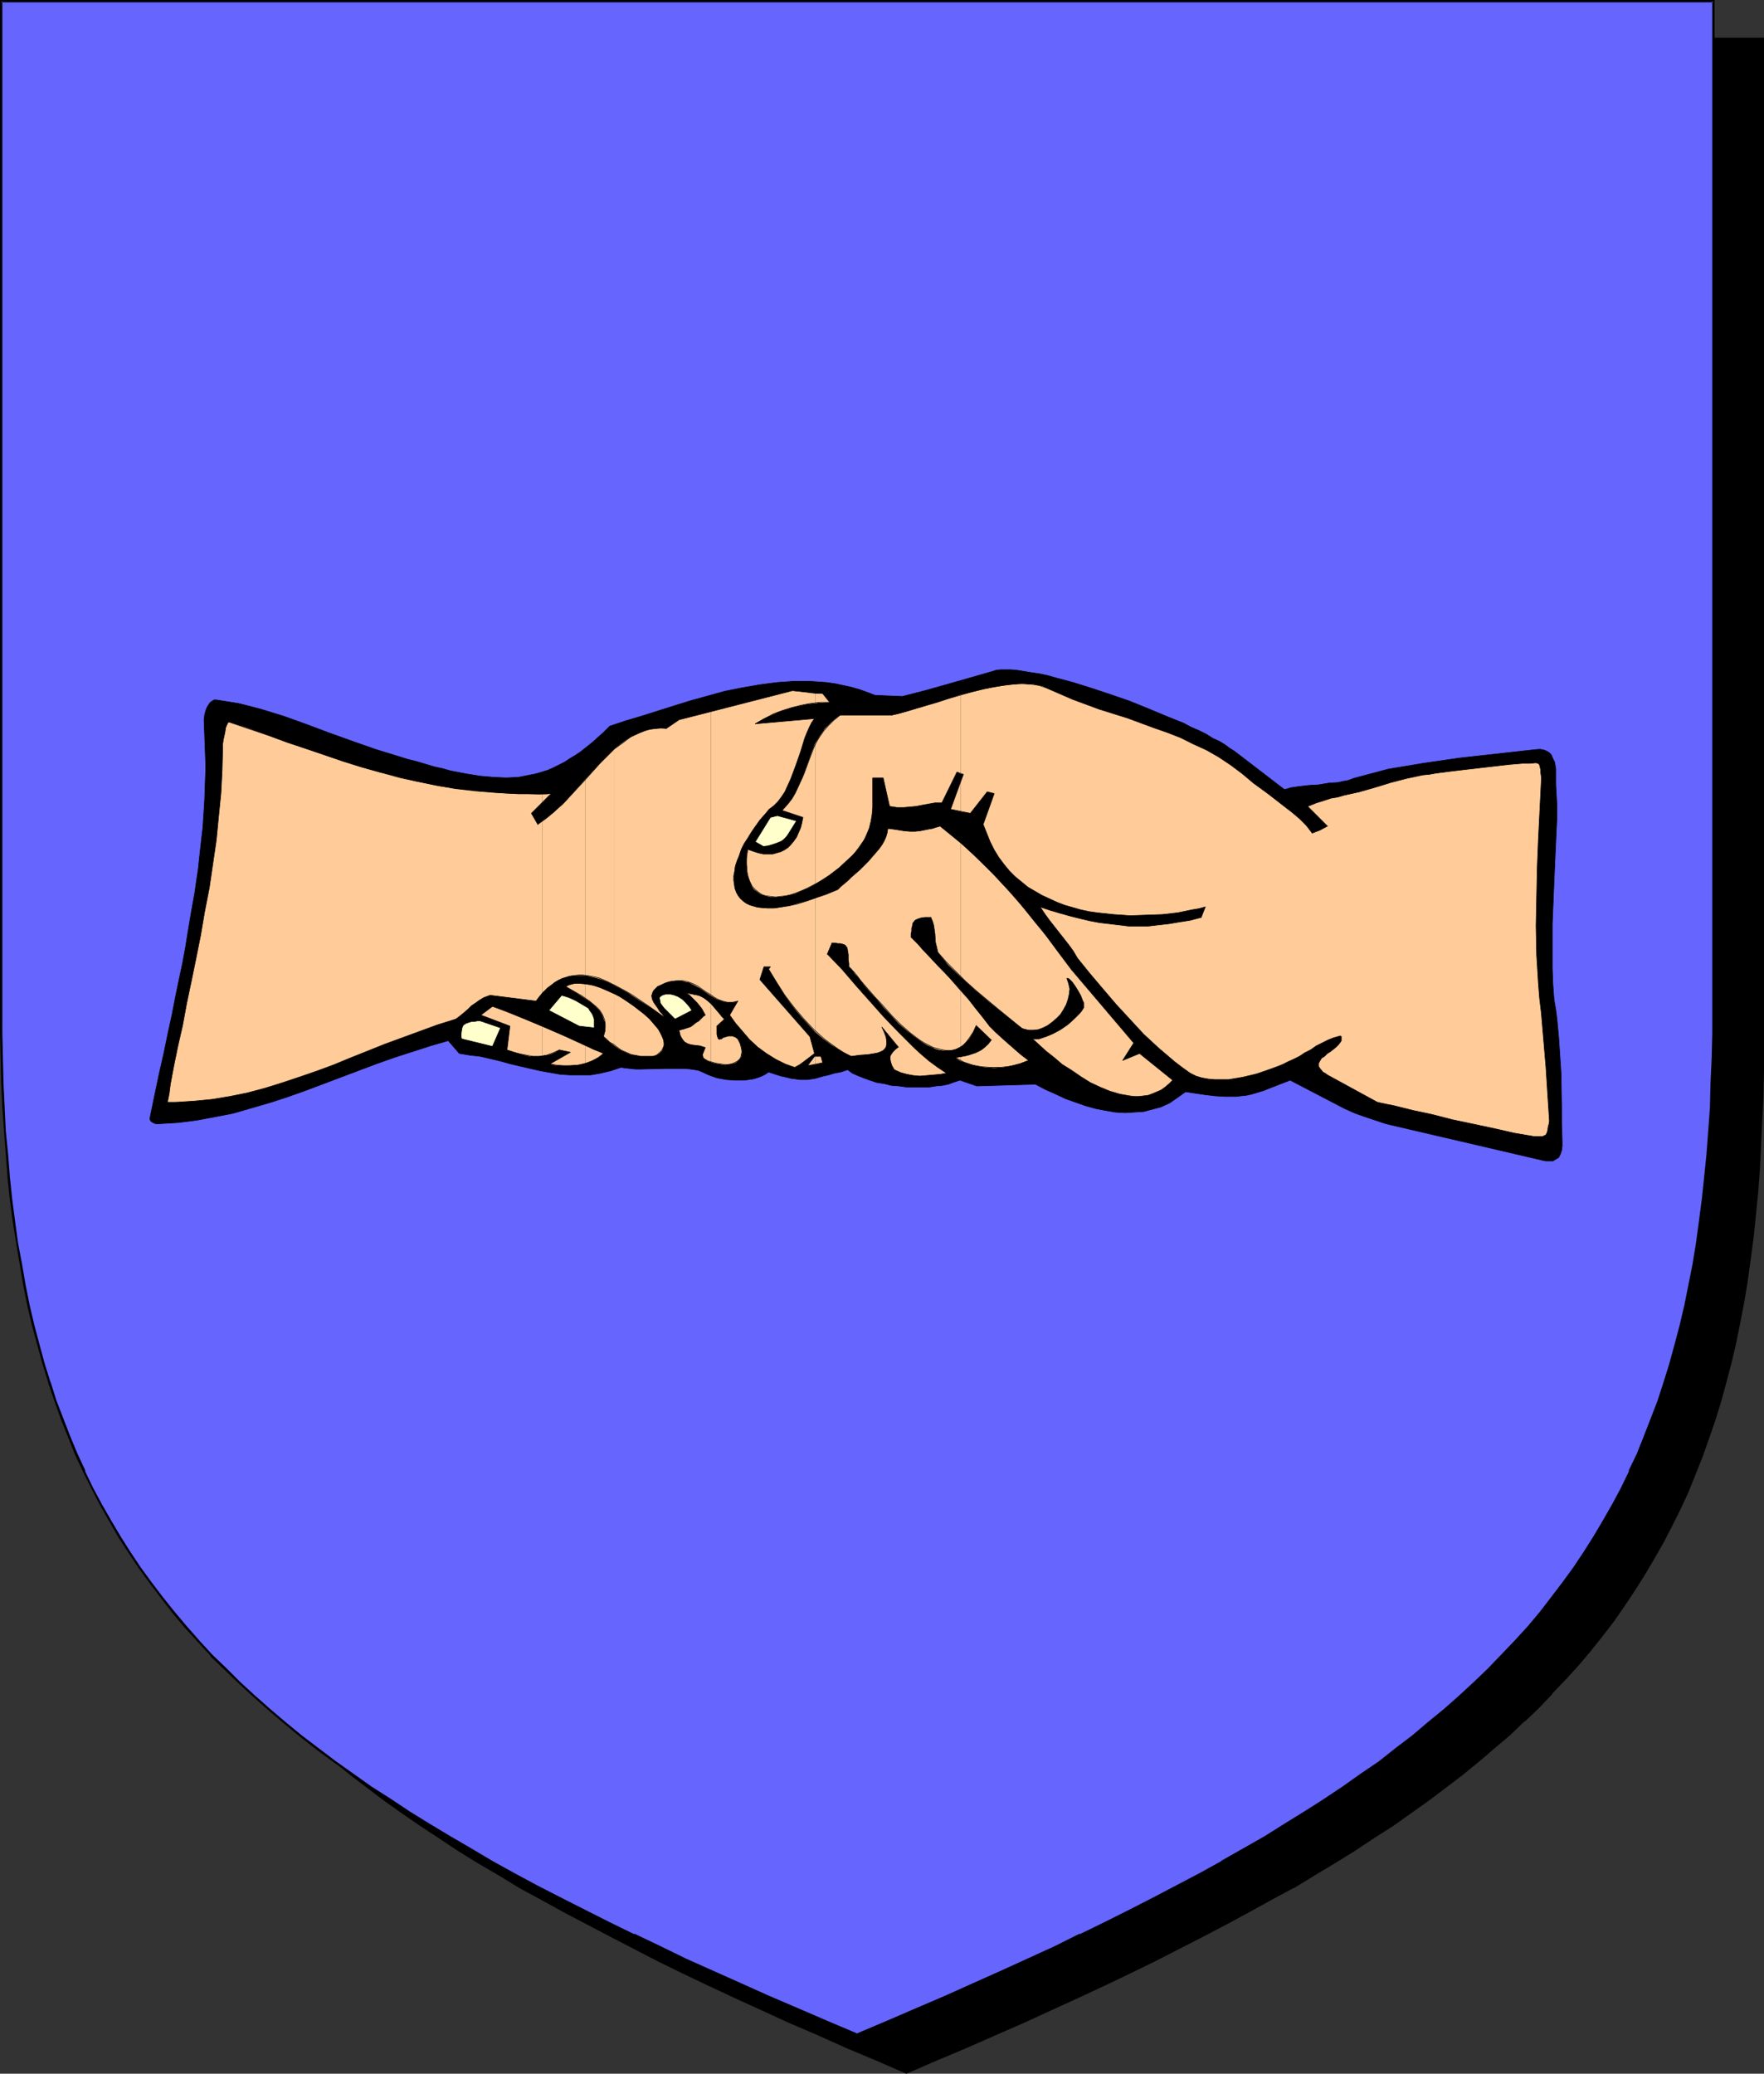 <?xml version="1.0" encoding="UTF-8" standalone="no"?>
<svg
   version="1.0"
   width="129.724mm"
   height="152.484mm"
   id="svg139"
   sodipodi:docname="Handshake.wmf"
   xmlns:inkscape="http://www.inkscape.org/namespaces/inkscape"
   xmlns:sodipodi="http://sodipodi.sourceforge.net/DTD/sodipodi-0.dtd"
   xmlns="http://www.w3.org/2000/svg"
   xmlns:svg="http://www.w3.org/2000/svg">
  <rect width="100%" height="100%" fill="#333333" stroke="none"/>
  <sodipodi:namedview
     id="namedview139"
     pagecolor="#ffffff"
     bordercolor="#000000"
     borderopacity="0.25"
     inkscape:showpageshadow="2"
     inkscape:pageopacity="0.0"
     inkscape:pagecheckerboard="0"
     inkscape:deskcolor="#d1d1d1"
     inkscape:document-units="mm" />
  <defs
     id="defs1">
    <pattern
       id="WMFhbasepattern"
       patternUnits="userSpaceOnUse"
       width="6"
       height="6"
       x="0"
       y="0" />
  </defs>
  <path
     style="fill:#000000;fill-opacity:1;fill-rule:evenodd;stroke:none"
     d="m 251.934,575.994 8.403,-3.555 8.242,-3.555 7.918,-3.555 7.918,-3.393 7.595,-3.555 7.434,-3.393 7.272,-3.393 7.272,-3.393 6.949,-3.393 6.787,-3.393 6.626,-3.393 6.464,-3.393 6.302,-3.393 6.302,-3.393 5.818,-3.393 5.979,-3.393 5.656,-3.393 5.494,-3.555 5.333,-3.393 5.333,-3.555 5.01,-3.393 5.01,-3.716 4.686,-3.555 4.686,-3.555 4.525,-3.555 4.363,-3.716 4.202,-3.716 4.04,-3.716 3.878,-3.878 3.878,-3.878 3.555,-3.878 3.555,-3.878 3.394,-4.039 3.394,-4.201 3.07,-4.039 3.07,-4.201 2.909,-4.362 2.586,-4.362 2.747,-4.362 2.424,-4.524 2.424,-4.524 2.262,-4.686 2.262,-4.847 1.939,-4.686 1.939,-5.009 1.939,-5.009 1.616,-5.009 1.616,-5.332 1.454,-5.332 1.454,-5.332 1.293,-5.493 1.131,-5.655 1.131,-5.816 0.97,-5.816 0.808,-5.978 0.808,-6.14 0.646,-6.14 0.646,-6.463 0.485,-6.463 0.485,-6.624 0.162,-6.786 0.323,-6.786 0.162,-7.109 V 290.501 10.825 H 251.934 13.898 V 290.34 l 0.162,7.109 v 7.109 l 0.323,6.947 0.323,6.624 0.323,6.624 0.485,6.463 0.646,6.463 0.646,6.14 0.808,6.14 0.97,5.978 0.97,5.816 0.97,5.816 1.131,5.655 1.293,5.493 1.454,5.493 1.454,5.332 1.616,5.17 1.778,5.17 1.778,5.009 1.939,4.847 1.939,4.847 2.262,4.847 2.262,4.524 2.424,4.686 2.424,4.524 2.747,4.362 2.747,4.362 2.909,4.362 2.909,4.039 3.232,4.201 3.232,4.201 3.394,3.878 3.555,4.039 3.717,3.878 3.717,3.878 3.878,3.878 4.04,3.716 4.363,3.716 4.202,3.716 4.525,3.555 4.686,3.555 4.848,3.555 4.848,3.716 5.171,3.393 5.171,3.555 5.333,3.393 5.656,3.555 5.656,3.393 5.818,3.393 5.979,3.393 6.141,3.393 6.302,3.393 6.464,3.393 6.626,3.393 6.787,3.393 7.11,3.393 7.11,3.393 7.272,3.393 7.434,3.393 7.757,3.555 7.757,3.393 8.08,3.555 8.08,3.555 z"
     id="path1" />
  <path
     style="fill:#000000;fill-opacity:1;fill-rule:evenodd;stroke:none"
     d="m 251.934,576.317 8.565,-3.716 8.08,-3.393 8.08,-3.555 7.757,-3.393 7.757,-3.555 7.434,-3.393 7.272,-3.393 7.11,-3.393 v 0 l 6.949,-3.393 6.949,-3.555 6.626,-3.393 6.464,-3.393 6.302,-3.393 6.141,-3.393 5.979,-3.231 h 0.162 l 5.818,-3.555 5.656,-3.393 5.494,-3.393 5.333,-3.555 5.333,-3.393 5.01,-3.555 5.01,-3.555 4.686,-3.555 4.686,-3.555 4.525,-3.716 4.363,-3.716 4.202,-3.555 4.04,-3.878 h 0.162 l 3.878,-3.716 3.717,-3.878 v -0.162 l 3.717,-3.878 3.555,-3.878 3.394,-4.039 3.232,-4.039 3.232,-4.201 2.909,-4.201 2.909,-4.362 2.747,-4.362 2.586,-4.362 v 0 l 2.586,-4.524 2.424,-4.686 2.262,-4.524 v 0 l 2.262,-4.847 1.939,-4.847 1.939,-4.847 1.778,-5.009 1.778,-5.17 v 0 l 1.616,-5.17 1.454,-5.332 1.454,-5.493 1.293,-5.493 1.131,-5.655 1.131,-5.816 0.97,-5.816 0.808,-5.978 0.808,-5.978 0.646,-6.301 v 0 l 0.646,-6.463 0.485,-6.463 0.323,-6.624 0.323,-6.786 0.323,-6.786 0.162,-7.109 V 290.501 10.502 H 13.574 V 290.34 l 0.162,7.109 0.162,7.109 0.162,6.947 0.323,6.624 0.323,6.624 0.485,6.463 0.646,6.463 v 0 l 0.646,6.301 0.808,6.14 0.97,5.978 0.97,5.816 0.97,5.816 1.131,5.493 1.293,5.655 1.454,5.332 1.454,5.332 1.616,5.17 v 0.162 l 1.778,5.009 1.778,5.17 1.939,4.847 1.939,4.847 2.262,4.686 v 0 l 2.262,4.686 2.424,4.686 2.586,4.362 v 0.162 l 2.586,4.362 2.747,4.362 2.909,4.362 3.07,4.201 3.07,4.201 3.394,4.039 3.394,3.878 3.394,4.039 3.717,3.878 3.717,3.878 0.162,0.162 3.878,3.716 4.04,3.878 4.363,3.555 4.202,3.716 4.525,3.716 4.686,3.555 4.686,3.555 5.01,3.555 5.171,3.555 5.171,3.393 5.333,3.555 5.494,3.393 5.818,3.393 5.818,3.555 v 0 l 5.979,3.231 6.141,3.393 6.464,3.393 6.464,3.393 13.413,6.947 6.949,3.393 v 0 l 7.11,3.393 7.272,3.393 7.434,3.393 7.757,3.555 7.918,3.393 7.918,3.555 8.08,3.393 8.565,3.716 0.162,-0.646 -8.403,-3.555 -8.08,-3.555 -8.08,-3.393 -7.757,-3.555 -7.757,-3.555 -7.434,-3.231 -7.434,-3.555 -7.11,-3.393 v 0.162 l -6.949,-3.393 -13.413,-6.947 -6.464,-3.393 -6.302,-3.393 -6.141,-3.393 -5.979,-3.393 v 0 l -5.818,-3.393 -5.656,-3.393 -5.656,-3.393 -5.333,-3.555 -5.171,-3.393 -5.171,-3.555 -4.848,-3.555 -4.848,-3.555 -4.686,-3.555 -4.363,-3.716 -4.363,-3.716 -4.202,-3.716 -4.202,-3.716 -3.878,-3.716 v 0 l -3.717,-3.878 -3.717,-3.878 -3.394,-4.039 -3.394,-4.039 -3.394,-4.039 -3.07,-4.201 -3.07,-4.201 -2.909,-4.201 -2.747,-4.362 -2.586,-4.362 v 0 l -2.586,-4.524 -2.424,-4.524 -2.262,-4.686 h 0.162 l -2.262,-4.686 -1.939,-4.847 -1.939,-5.009 -1.939,-5.009 -1.616,-5.17 v 0.162 l -1.616,-5.332 -1.454,-5.332 -1.454,-5.332 -1.293,-5.655 -1.131,-5.493 -0.97,-5.816 -1.131,-5.816 -0.808,-5.978 -0.808,-6.14 -0.646,-6.301 v 0.162 l -0.646,-6.463 -0.485,-6.463 -0.323,-6.624 -0.323,-6.624 -0.323,-6.947 v -7.109 l -0.162,-7.109 V 10.825 l -0.323,0.323 H 489.971 l -0.323,-0.323 v 279.676 7.109 l -0.162,7.109 -0.162,6.786 -0.323,6.786 -0.485,6.624 -0.485,6.463 -0.646,6.463 v -0.162 l -0.646,6.301 -0.808,6.14 -0.808,5.978 -0.97,5.816 -1.131,5.655 -1.131,5.655 -1.293,5.655 -1.454,5.332 -1.454,5.332 -1.616,5.17 v 0 l -1.616,5.17 -1.939,4.847 -1.939,5.009 -1.939,4.847 -2.262,4.686 h 0.162 l -2.262,4.686 -2.424,4.686 -2.586,4.362 v 0 l -2.586,4.362 -2.747,4.362 -2.909,4.362 -3.07,4.201 -3.07,4.039 -3.232,4.039 -3.394,4.201 -3.555,3.878 -3.717,3.878 v 0 l -3.717,3.878 -3.878,3.716 v 0 l -4.202,3.716 -4.04,3.716 -4.525,3.716 -4.363,3.716 -4.686,3.555 -4.686,3.555 -5.01,3.555 -5.01,3.555 -5.333,3.393 -5.333,3.555 -5.494,3.393 -5.656,3.393 -5.979,3.393 h 0.162 l -5.979,3.393 -6.141,3.393 -6.464,3.393 -6.464,3.393 -6.626,3.393 -6.787,3.555 -6.949,3.393 v -0.162 l -7.11,3.393 -7.434,3.555 -7.434,3.231 -7.595,3.555 -7.918,3.555 -7.918,3.393 -8.242,3.555 -8.403,3.555 h 0.323 z"
     id="path2" />
  <path
     style="fill:#6666ff;fill-opacity:1;fill-rule:evenodd;stroke:none"
     d="m 238.198,565.492 8.403,-3.555 8.242,-3.555 7.918,-3.393 7.918,-3.555 7.595,-3.393 7.434,-3.393 7.272,-3.393 7.272,-3.555 6.949,-3.393 6.787,-3.393 6.626,-3.393 6.464,-3.393 6.302,-3.231 6.302,-3.393 5.818,-3.555 5.979,-3.393 5.656,-3.393 5.494,-3.393 5.333,-3.555 5.333,-3.555 5.01,-3.393 5.01,-3.555 4.686,-3.555 4.686,-3.716 4.525,-3.555 4.363,-3.716 4.202,-3.716 4.04,-3.716 3.878,-3.878 3.878,-3.878 3.555,-3.878 3.555,-3.878 3.394,-4.039 3.394,-4.039 3.07,-4.201 3.07,-4.201 2.909,-4.362 2.586,-4.362 2.747,-4.362 2.424,-4.524 2.424,-4.524 2.262,-4.686 2.262,-4.686 1.939,-5.009 1.939,-4.847 1.939,-5.009 1.616,-5.17 1.616,-5.17 1.454,-5.332 1.454,-5.332 1.293,-5.655 1.131,-5.655 1.131,-5.655 0.97,-5.816 0.808,-6.14 0.808,-5.978 0.646,-6.301 0.646,-6.301 0.485,-6.463 0.323,-6.624 0.323,-6.786 0.323,-6.947 0.162,-6.947 V 279.838 0.323 H 238.198 0.323 V 279.838 v 7.271 l 0.162,6.947 0.162,6.947 0.323,6.786 0.485,6.624 0.485,6.463 0.485,6.301 0.646,6.301 0.808,5.978 0.97,6.14 0.97,5.816 0.97,5.655 1.131,5.655 1.293,5.493 1.454,5.493 1.454,5.332 1.616,5.17 1.616,5.17 1.939,5.009 1.939,4.847 1.939,4.847 2.262,4.847 2.262,4.686 2.424,4.524 2.424,4.524 2.586,4.362 2.747,4.362 2.909,4.362 3.07,4.201 3.07,4.039 3.394,4.039 3.394,4.201 3.394,3.878 3.717,3.878 3.878,3.878 3.878,3.878 4.04,3.716 4.202,3.716 4.363,3.716 4.525,3.555 4.525,3.716 4.848,3.555 5.01,3.393 5.01,3.555 5.171,3.555 5.494,3.393 5.494,3.555 5.656,3.393 5.818,3.393 6.141,3.393 6.141,3.393 6.302,3.393 6.464,3.393 6.626,3.393 6.787,3.393 6.949,3.393 7.11,3.393 7.434,3.555 7.434,3.393 7.595,3.393 7.918,3.555 7.918,3.393 8.242,3.555 z"
     id="path3" />
  <path
     style="fill:#000000;fill-opacity:1;fill-rule:evenodd;stroke:none"
     d="m 238.198,565.815 8.565,-3.555 8.08,-3.555 8.08,-3.393 7.757,-3.555 7.757,-3.393 14.706,-6.786 7.11,-3.555 v 0 l 6.949,-3.393 6.949,-3.393 6.626,-3.393 6.464,-3.393 6.302,-3.393 6.141,-3.393 h 0.162 l 5.979,-3.393 5.818,-3.393 5.656,-3.555 5.494,-3.393 5.333,-3.393 5.333,-3.555 5.01,-3.555 5.01,-3.393 4.686,-3.716 4.686,-3.555 4.525,-3.716 4.363,-3.555 4.202,-3.716 4.04,-3.878 h 0.162 l 3.878,-3.716 3.717,-3.878 v -0.162 l 3.717,-3.878 3.555,-3.878 3.394,-4.039 3.232,-4.039 3.07,-4.201 3.07,-4.201 2.909,-4.201 2.747,-4.362 2.586,-4.524 v 0 l 2.586,-4.524 2.424,-4.524 2.262,-4.686 v 0 l 2.262,-4.847 1.939,-4.847 1.939,-4.847 1.778,-5.009 1.778,-5.17 v 0 l 1.616,-5.332 1.454,-5.17 1.454,-5.493 1.293,-5.493 1.131,-5.655 1.131,-5.816 0.97,-5.816 0.808,-5.978 0.808,-6.14 0.646,-6.14 v -0.162 l 0.646,-6.301 0.485,-6.463 0.323,-6.624 0.323,-6.786 0.323,-6.947 0.162,-6.947 V 279.838 0 H 0 v 279.838 7.271 l 0.162,6.947 0.162,6.947 0.323,6.786 0.485,6.624 0.485,6.463 0.485,6.301 v 0.162 l 0.646,6.14 0.808,6.14 0.97,5.978 0.97,5.816 0.97,5.816 1.131,5.655 1.293,5.493 1.454,5.332 1.454,5.332 1.616,5.17 v 0.162 l 1.778,5.17 1.778,5.009 1.939,4.847 1.939,4.847 2.262,4.847 v 0 l 2.262,4.524 2.424,4.686 2.586,4.524 v 0 l 2.586,4.524 2.747,4.201 2.909,4.362 3.07,4.201 3.07,4.039 3.232,4.201 3.394,4.039 3.555,3.878 3.555,3.878 v 0.162 l 3.878,3.716 v 0 l 4.04,3.878 4.04,3.716 4.202,3.716 4.363,3.716 4.525,3.716 4.525,3.555 4.848,3.555 5.01,3.555 5.01,3.555 5.171,3.393 5.333,3.555 5.656,3.393 5.656,3.393 5.818,3.393 v 0 l 6.141,3.555 6.141,3.393 6.302,3.393 6.464,3.393 13.413,6.786 6.949,3.393 v 0 l 7.272,3.393 7.272,3.555 7.434,3.393 7.757,3.393 7.757,3.555 8.08,3.393 8.08,3.555 8.565,3.555 0.162,-0.646 -8.403,-3.555 -8.242,-3.555 -7.918,-3.393 -7.918,-3.555 -7.595,-3.393 -7.595,-3.393 -7.272,-3.555 -7.11,-3.393 v 0.162 l -6.949,-3.393 -13.413,-6.786 -6.626,-3.393 -6.302,-3.393 -6.141,-3.393 -5.979,-3.555 v 0 l -5.818,-3.393 -5.656,-3.393 -5.494,-3.393 -5.333,-3.555 -5.333,-3.393 -5.01,-3.555 -5.01,-3.555 -4.686,-3.555 -4.686,-3.555 -4.525,-3.716 -4.363,-3.716 -4.202,-3.716 -4.04,-3.716 -3.878,-3.878 v 0 l -3.878,-3.716 v 0 l -3.555,-3.878 -3.555,-4.039 -3.394,-4.039 -3.232,-4.039 -3.07,-4.039 -3.07,-4.201 -2.909,-4.362 -2.747,-4.362 -2.586,-4.362 v 0 l -2.586,-4.524 -2.424,-4.524 -2.262,-4.686 h 0.162 l -2.262,-4.847 -1.939,-4.686 -1.939,-5.009 -1.939,-5.009 -1.616,-5.17 v 0.162 l -1.616,-5.17 -1.454,-5.332 -1.454,-5.493 -1.293,-5.493 -1.131,-5.655 -0.97,-5.655 -1.131,-5.978 -0.808,-5.978 -0.808,-6.14 -0.646,-6.14 v 0 l -0.485,-6.301 -0.646,-6.463 -0.323,-6.624 -0.323,-6.786 -0.162,-6.947 -0.162,-6.947 V 279.838 0.323 L 0.323,0.646 H 476.235 l -0.323,-0.323 V 279.838 v 7.271 l -0.162,6.947 -0.323,6.947 -0.162,6.786 -0.485,6.624 -0.485,6.463 -0.646,6.301 v 0 l -0.646,6.14 -0.808,6.14 -0.808,5.978 -0.97,5.978 -1.131,5.655 -1.131,5.655 -1.293,5.493 -1.454,5.493 -1.454,5.332 -1.616,5.17 v 0 l -1.616,5.009 -1.939,5.009 -1.939,5.009 -1.939,4.847 -2.262,4.686 h 0.162 l -2.262,4.686 -2.424,4.524 -2.586,4.524 v 0 l -2.586,4.362 -2.747,4.362 -2.909,4.362 -3.07,4.201 -3.07,4.039 -3.232,4.201 -3.394,4.039 -3.555,3.878 -3.717,3.878 v 0 l -3.717,3.878 -3.878,3.716 v 0 l -4.202,3.878 -4.202,3.716 -4.363,3.555 -4.363,3.716 -4.686,3.555 -4.686,3.716 -5.01,3.393 -5.01,3.555 -5.333,3.555 -5.333,3.393 -5.494,3.393 -5.656,3.555 -5.979,3.393 -5.979,3.393 h 0.162 l -6.141,3.393 -6.464,3.393 -6.464,3.393 -6.626,3.393 -6.787,3.393 -6.949,3.393 v -0.162 l -7.11,3.555 -14.867,6.786 -7.595,3.393 -7.918,3.555 -7.918,3.393 -8.242,3.555 -8.403,3.555 h 0.323 z"
     id="path4" />
  <path
     style="fill:#000000;fill-opacity:1;fill-rule:evenodd;stroke:#000000;stroke-width:0.162px;stroke-linecap:round;stroke-linejoin:round;stroke-miterlimit:4;stroke-dasharray:none;stroke-opacity:1"
     d="m 428.886,322.492 -43.632,-10.179 -2.909,-0.969 -2.909,-0.969 -2.747,-0.969 -2.909,-1.293 -15.19,-7.917 -5.818,2.262 -1.616,0.646 -1.616,0.485 -1.616,0.485 -1.454,0.323 -2.909,0.323 h -3.07 l -2.747,-0.162 -2.747,-0.323 -5.494,-0.808 -2.262,1.616 -2.101,1.454 -2.424,1.131 -2.424,0.646 -2.424,0.646 -2.586,0.162 -2.586,0.162 -2.747,-0.162 -2.747,-0.485 -2.586,-0.485 -2.909,-0.808 -2.747,-0.969 -2.747,-0.969 -2.747,-1.293 -2.909,-1.293 -2.747,-1.454 -16.322,0.485 -4.686,-1.616 -1.939,0.646 -1.293,0.485 -1.616,0.323 -1.778,0.162 -1.939,0.323 h -1.939 -2.101 -2.101 l -2.262,-0.323 -2.101,-0.162 -1.939,-0.485 -2.101,-0.323 -1.939,-0.646 -1.778,-0.646 -1.616,-0.646 -1.454,-0.646 -1.293,-0.969 -1.939,0.646 -1.778,0.323 -1.616,0.485 -1.454,0.323 -1.131,0.323 -1.131,0.323 -2.101,0.323 h -2.101 l -1.131,-0.162 -1.293,-0.162 -1.293,-0.323 -1.454,-0.323 -1.616,-0.485 -1.939,-0.646 -0.97,0.646 -0.97,0.485 -1.293,0.485 -1.131,0.323 -1.131,0.162 -1.293,0.162 h -2.586 l -2.424,-0.162 -2.586,-0.485 -2.262,-0.808 -2.101,-0.969 -0.808,-0.323 -0.97,-0.162 -1.131,-0.162 -1.293,-0.162 h -1.293 -1.454 -3.232 l -6.464,0.162 h -1.616 l -1.454,-0.162 -1.454,-0.162 -1.131,-0.162 -2.909,0.969 -2.747,0.646 -2.747,0.485 h -2.747 -2.909 l -2.747,-0.162 -2.747,-0.485 -2.747,-0.485 -5.656,-1.293 -2.747,-0.646 -2.909,-0.808 -5.494,-1.293 -2.909,-0.323 -2.909,-0.485 -3.07,-3.555 -5.01,1.454 -5.01,1.616 -5.01,1.616 -5.01,1.777 -19.715,7.432 -5.01,1.777 -5.01,1.616 -5.01,1.454 -5.01,1.454 -5.01,0.969 -5.171,0.969 -5.171,0.646 -5.333,0.323 h -0.808 l -0.808,-0.323 -0.646,-0.485 -0.162,-0.485 v -0.323 l 1.293,-6.301 1.293,-6.14 1.293,-5.655 1.131,-5.493 1.131,-5.17 0.97,-5.009 0.97,-4.686 0.97,-4.524 0.808,-4.362 0.646,-4.039 0.646,-3.878 0.646,-3.716 0.646,-3.555 0.485,-3.393 0.485,-3.231 0.323,-3.07 0.323,-2.908 0.323,-2.908 0.323,-2.747 0.162,-2.585 0.162,-2.424 0.162,-2.585 0.162,-4.686 0.162,-4.362 -0.162,-4.524 -0.323,-8.725 0.162,-1.293 0.323,-1.293 0.323,-0.808 0.485,-0.808 0.485,-0.646 0.485,-0.323 0.485,-0.323 h 0.646 l 3.07,0.485 3.07,0.485 3.232,0.808 3.07,0.808 6.302,1.939 6.302,2.262 6.464,2.424 6.302,2.262 6.464,2.262 6.302,1.939 2.586,0.808 2.586,0.646 4.848,1.454 2.262,0.485 2.262,0.646 4.202,0.808 4.04,0.646 3.717,0.323 3.555,0.162 3.394,-0.162 3.232,-0.646 1.616,-0.323 1.616,-0.485 1.616,-0.485 1.454,-0.646 1.616,-0.808 1.616,-0.808 1.454,-0.969 1.616,-0.969 1.454,-0.969 1.616,-1.293 1.616,-1.293 1.616,-1.454 1.616,-1.454 1.616,-1.616 4.363,-1.454 4.363,-1.293 9.211,-2.908 4.686,-1.454 4.686,-1.293 4.686,-1.293 4.848,-0.969 4.686,-0.808 4.848,-0.646 4.686,-0.323 h 4.686 l 2.262,0.162 2.262,0.162 2.262,0.323 2.262,0.485 2.262,0.485 2.262,0.646 2.262,0.808 2.101,0.808 7.595,0.323 6.302,-1.616 6.302,-1.777 12.443,-3.555 0.97,-0.323 1.293,-0.162 h 1.293 1.616 l 1.778,0.162 1.939,0.323 1.939,0.323 2.262,0.323 2.262,0.485 2.262,0.646 2.424,0.646 2.424,0.646 5.171,1.616 5.333,1.777 5.171,1.777 5.171,2.1 5.01,2.1 4.848,1.939 2.101,1.131 2.262,0.969 1.939,0.969 1.778,1.131 1.778,0.808 1.616,0.969 1.293,0.969 1.293,0.808 13.898,10.664 0.808,-0.162 0.97,-0.323 1.131,-0.162 1.131,-0.162 2.747,-0.323 2.747,-0.162 2.909,-0.485 2.586,-0.162 1.293,-0.323 1.131,-0.162 0.97,-0.323 0.808,-0.323 9.696,-2.585 4.848,-0.808 4.848,-0.808 10.019,-1.454 10.181,-1.131 10.181,-1.131 1.616,-0.162 h 0.646 l 0.808,0.162 0.485,0.162 0.646,0.323 0.485,0.323 0.485,0.485 0.485,1.131 0.485,0.969 0.162,0.969 0.162,0.969 v 1.939 1.131 1.293 l 0.162,2.908 0.162,2.908 v 3.231 l -0.162,3.231 -0.162,3.555 -0.162,3.555 -0.162,3.555 -0.162,3.878 -0.162,3.878 -0.323,7.917 v 4.201 4.201 4.039 l 0.162,4.362 0.323,4.362 0.485,2.747 0.323,2.585 0.485,5.17 0.323,4.847 0.323,4.847 0.162,9.371 v 4.847 l 0.162,4.847 v 1.293 l -0.162,1.293 -0.323,0.969 -0.485,0.969 -0.808,0.485 -0.808,0.485 h -0.646 -0.646 -0.646 z"
     id="path5" />
  <path
     style="fill:#ffcc99;fill-opacity:1;fill-rule:evenodd;stroke:none"
     d="m 266.963,293.733 v 1.131 l 2.262,0.808 2.424,0.646 2.262,0.323 2.424,0.162 2.424,-0.162 2.424,-0.485 2.424,-0.646 2.262,-0.808 -2.101,-1.616 -1.131,-0.969 -1.293,-1.131 -1.293,-1.131 -1.454,-1.293 -1.778,-1.616 -1.778,-1.777 -4.04,-5.009 -1.939,-2.585 -2.101,-2.424 v 15.834 l 1.131,-0.969 0.646,-0.646 0.646,-0.646 0.485,-0.808 0.485,-0.808 0.485,-0.969 0.485,-1.131 4.202,4.039 -0.808,1.131 -0.97,0.808 -0.97,0.808 -1.131,0.485 -0.97,0.485 -1.293,0.485 z"
     id="path6" />
  <path
     style="fill:#ffcc99;fill-opacity:1;fill-rule:evenodd;stroke:none"
     d="m 266.963,234.275 v 37.161 l 3.878,3.555 4.202,3.555 8.403,6.786 0.646,0.485 0.485,0.162 1.293,0.323 h 1.293 l 1.454,-0.162 1.293,-0.485 1.293,-0.646 1.293,-0.969 1.131,-0.969 1.131,-1.131 0.808,-1.293 0.808,-1.454 0.485,-1.454 0.323,-1.454 0.162,-1.454 -0.323,-1.454 -0.485,-1.454 h 0.323 l 0.323,0.162 0.323,0.323 0.485,0.485 0.808,1.131 0.808,1.293 0.808,1.454 0.485,1.293 0.323,0.646 v 0.646 0.323 0.323 l -0.485,0.808 -0.646,0.808 -1.454,1.454 -1.778,1.616 -2.101,1.454 -2.101,1.131 -1.939,0.808 -0.97,0.323 -0.97,0.323 h -0.97 -0.808 l 1.778,1.616 1.939,1.777 2.262,1.777 2.262,1.939 2.586,1.616 2.586,1.777 2.586,1.616 2.747,1.293 2.747,1.131 2.747,0.808 2.747,0.485 1.293,0.162 h 1.293 l 1.293,-0.162 1.293,-0.162 1.293,-0.485 1.131,-0.485 1.131,-0.485 1.131,-0.808 1.131,-0.969 0.97,-0.969 -9.211,-7.432 -4.686,1.939 3.07,-4.847 -17.291,-20.358 -3.394,-4.524 -3.394,-4.524 -3.717,-4.524 -3.717,-4.686 -4.04,-4.524 -4.04,-4.362 -4.363,-4.201 z"
     id="path7" />
  <path
     style="fill:#ffcc99;fill-opacity:1;fill-rule:evenodd;stroke:none"
     d="m 266.963,217.31 v 8.24 l 2.747,0.485 4.686,-5.978 1.939,0.485 -3.07,8.563 0.97,2.424 0.97,2.424 1.131,2.262 1.293,2.1 1.454,1.939 1.454,1.777 1.616,1.616 1.778,1.454 1.778,1.454 1.939,1.131 1.939,1.131 2.101,0.969 2.101,0.969 2.101,0.808 2.262,0.646 2.262,0.646 2.262,0.485 2.262,0.323 4.525,0.485 4.686,0.323 4.525,-0.162 4.525,-0.162 4.202,-0.485 3.878,-0.808 1.939,-0.323 1.778,-0.485 -1.131,2.908 -3.07,0.808 -3.07,0.485 -2.909,0.485 -2.909,0.323 -2.747,0.323 h -2.747 -2.747 l -2.586,-0.323 -2.747,-0.323 -2.747,-0.323 -2.586,-0.485 -2.747,-0.646 -2.586,-0.646 -2.909,-0.808 -2.747,-0.808 -2.909,-0.969 1.293,1.939 1.293,1.777 5.333,6.786 1.293,1.777 1.131,1.939 3.394,4.201 3.555,4.201 3.717,4.362 3.878,4.201 3.878,4.201 4.202,3.878 4.363,3.716 2.101,1.616 2.262,1.616 1.616,0.808 1.616,0.485 1.778,0.323 1.778,0.162 h 1.939 1.939 l 1.939,-0.323 1.939,-0.323 4.04,-0.969 3.717,-1.293 1.778,-0.646 1.616,-0.646 1.616,-0.808 1.454,-0.646 1.616,-0.808 1.454,-0.969 1.616,-0.808 1.616,-1.131 1.616,-0.808 1.616,-0.808 1.616,-0.646 1.778,-0.485 0.323,0.162 v 0.323 0.808 l -0.323,0.485 -0.485,0.646 -0.646,0.646 -0.808,0.646 -0.808,0.646 -0.808,0.485 -0.808,0.808 -0.808,0.485 -0.485,0.808 -0.323,0.646 v 0.808 l 0.162,0.323 0.323,0.485 0.323,0.323 0.323,0.485 0.646,0.323 0.646,0.485 13.898,7.594 2.262,0.485 2.424,0.485 2.586,0.646 2.586,0.646 5.333,1.131 5.656,1.454 11.474,2.424 5.656,1.293 5.656,0.969 h 1.293 0.485 0.485 l 0.646,-0.323 0.323,-0.162 0.323,-0.646 0.162,-0.646 0.162,-1.131 0.162,-0.485 0.162,-0.808 -0.485,-7.432 -0.485,-7.594 -0.646,-7.594 -0.646,-7.594 -0.485,-4.039 -0.323,-4.039 -0.485,-7.917 -0.162,-8.078 0.162,-8.078 0.162,-8.078 0.323,-8.078 0.808,-16.157 v -1.131 l -0.162,-1.131 v -0.808 l -0.162,-0.646 -0.162,-0.646 -0.162,-0.323 -0.323,-0.162 -0.485,-0.162 -1.778,0.162 h -1.939 l -3.878,0.323 -8.403,0.969 -4.202,0.485 -4.04,0.485 -3.717,0.485 -1.778,0.323 -1.778,0.162 -2.262,0.485 -2.262,0.485 -4.363,1.131 -4.202,1.293 -4.525,1.293 -1.454,0.323 -1.454,0.323 -1.454,0.323 -1.616,0.485 -1.939,0.323 -1.939,0.646 -2.101,0.646 -2.424,0.969 5.494,5.493 -2.101,1.131 -0.97,0.323 -1.131,0.485 -1.616,-2.1 -1.939,-1.939 -2.101,-1.777 -2.101,-1.616 -4.363,-3.393 -4.202,-3.07 -3.07,-2.585 -3.232,-2.424 -3.394,-2.262 -3.394,-1.939 -3.555,-1.616 -3.555,-1.777 -3.717,-1.454 -3.717,-1.293 -7.434,-2.747 -7.757,-2.424 -7.434,-2.747 -3.717,-1.616 -3.717,-1.616 -0.97,-0.485 -1.131,-0.162 -1.293,-0.323 h -1.293 l -1.293,-0.162 h -1.454 l -3.07,0.323 -3.07,0.485 -3.394,0.646 -3.394,0.808 -3.394,0.808 v 21.973 l 0.808,0.162 z"
     id="path8" />
  <path
     style="fill:#ffcc99;fill-opacity:1;fill-rule:evenodd;stroke:none"
     d="m 266.963,215.048 v -21.973 l -5.494,1.777 -2.586,0.808 -2.586,0.808 -2.262,0.646 -2.262,0.646 -2.101,0.646 -1.778,0.323 h -14.382 l -1.293,0.969 -0.97,0.808 -0.97,0.969 -0.97,0.969 -1.454,2.1 -1.293,2.1 v 39.1 l 2.424,-1.454 2.262,-1.616 2.101,-1.616 1.939,-1.777 1.778,-1.777 1.616,-1.777 1.131,-1.777 0.97,-1.777 0.808,-1.939 0.485,-1.939 0.323,-1.939 0.162,-1.939 v -4.039 -1.939 -2.1 -0.162 h 2.909 l 1.778,7.917 2.101,0.323 h 1.778 l 1.778,-0.162 1.778,-0.162 1.616,-0.323 1.778,-0.323 1.778,-0.323 h 1.939 v 0 l 4.202,-8.563 z"
     id="path9" />
  <path
     style="fill:#ffcc99;fill-opacity:1;fill-rule:evenodd;stroke:none"
     d="m 266.963,225.55 v -8.24 l -2.747,7.594 z"
     id="path10" />
  <path
     style="fill:#ffcc99;fill-opacity:1;fill-rule:evenodd;stroke:none"
     d="m 266.963,271.436 v -37.161 l -2.909,-2.424 -2.747,-2.262 -1.131,0.323 -0.97,0.323 -0.97,0.162 -0.808,0.162 -1.616,0.323 -1.454,0.162 h -1.454 l -1.778,-0.162 -0.97,-0.162 -0.97,-0.162 -1.131,-0.162 -1.293,-0.162 -0.162,1.131 -0.323,1.131 -0.485,1.131 -0.646,1.131 -0.808,1.131 -0.97,1.131 -2.101,2.424 -2.262,2.262 -2.424,2.1 -0.97,0.969 -0.97,0.808 -0.97,0.808 -0.808,0.808 -1.616,0.646 -1.616,0.646 -3.07,1.131 v 37.161 l 2.262,1.939 2.424,1.777 2.586,1.616 2.747,1.454 2.424,-0.323 2.262,-0.162 1.939,-0.323 0.808,-0.162 0.808,-0.323 0.646,-0.323 0.485,-0.485 0.323,-0.485 0.162,-0.808 v -0.808 l -0.162,-1.131 -0.485,-1.293 -0.646,-1.454 4.525,5.493 -0.808,0.646 -0.646,0.646 -0.485,0.646 -0.323,0.646 v 0.808 l 0.162,0.808 0.323,0.969 0.646,1.131 1.778,0.808 1.778,0.485 1.778,0.323 1.778,0.162 1.939,-0.162 1.778,-0.162 1.939,-0.162 1.778,-0.323 -2.424,-1.616 -2.424,-1.777 -2.262,-1.939 -2.101,-1.939 -4.202,-4.201 -4.04,-4.201 -3.878,-4.362 -3.878,-4.362 -3.878,-4.524 -4.04,-4.201 1.293,-3.07 h 0.808 l 0.808,0.162 h 0.646 l 0.646,0.162 0.485,0.162 0.323,0.162 0.162,0.323 0.323,0.323 0.162,0.969 0.162,0.969 v 1.616 l 0.162,0.808 v 0.969 l 0.646,0.485 1.131,1.616 0.808,0.808 1.454,1.939 1.778,2.1 1.939,2.1 1.939,2.262 2.101,2.262 2.101,2.262 2.262,1.939 2.262,1.777 2.262,1.616 1.131,0.646 1.131,0.485 0.97,0.485 1.131,0.323 1.131,0.162 h 0.97 0.97 l 0.97,-0.162 0.97,-0.323 0.97,-0.485 v -15.834 l -3.717,-4.039 -1.778,-1.939 -1.778,-1.777 -3.394,-3.555 -1.454,-1.777 -1.616,-1.616 v -0.969 l 0.162,-0.646 v -0.808 l 0.162,-0.485 0.162,-0.969 0.646,-0.808 0.646,-0.323 0.97,-0.323 1.131,-0.162 h 0.808 0.808 l 0.485,1.131 0.323,1.131 0.323,2.262 0.162,2.424 0.323,1.293 0.323,1.454 1.454,1.777 1.454,1.777 z"
     id="path11" />
  <path
     style="fill:#ffcc99;fill-opacity:1;fill-rule:evenodd;stroke:none"
     d="m 266.963,294.864 v -1.131 l -0.808,0.162 h -0.646 l 0.646,0.485 z"
     id="path12" />
  <path
     style="fill:#ffcc99;fill-opacity:1;fill-rule:evenodd;stroke:none"
     d="m 226.563,293.571 v 2.262 l 2.101,-0.485 -0.485,-1.777 z"
     id="path13" />
  <path
     style="fill:#ffcc99;fill-opacity:1;fill-rule:evenodd;stroke:none"
     d="m 226.563,192.752 v 2.747 l 0.97,-0.162 h 0.97 l 2.101,-0.162 -1.939,-2.424 z"
     id="path14" />
  <path
     style="fill:#ffcc99;fill-opacity:1;fill-rule:evenodd;stroke:none"
     d="m 226.563,195.499 v -2.747 l -6.302,-0.808 -22.624,5.816 v 79.007 l 1.616,0.969 0.97,0.323 0.97,0.323 0.808,0.162 h 0.97 0.97 l 1.131,-0.323 -2.262,3.878 1.616,2.262 1.939,2.262 1.939,2.262 2.262,2.1 2.424,1.777 2.586,1.616 2.586,1.293 1.293,0.485 1.454,0.485 1.454,-0.808 1.293,-0.969 1.293,-0.969 1.454,-1.131 -1.293,-4.686 -13.898,-15.834 1.131,-3.555 h 1.778 l -0.485,0.646 1.454,2.424 2.909,4.686 1.616,2.262 1.616,2.1 1.778,2.1 1.778,1.939 1.778,1.939 V 249.624 l -2.424,0.808 -2.424,0.646 -2.262,0.646 -1.939,0.323 -1.939,0.323 h -1.778 -1.616 l -1.454,-0.162 -1.293,-0.323 -1.131,-0.323 -0.97,-0.485 -0.808,-0.646 -0.808,-0.808 -0.646,-0.808 -0.485,-0.808 -0.323,-1.131 -0.162,-0.969 -0.162,-1.131 v -1.131 l 0.162,-1.293 0.162,-1.293 0.485,-1.454 0.485,-1.293 0.485,-1.454 0.646,-1.454 0.808,-1.454 0.97,-1.454 0.97,-1.616 2.101,-3.07 2.586,-2.908 1.293,-0.969 1.131,-1.131 0.97,-1.293 0.97,-1.454 0.808,-1.777 0.808,-1.777 1.454,-3.878 1.293,-3.716 1.131,-3.716 0.646,-1.616 0.646,-1.454 0.646,-1.293 0.808,-1.131 -16.483,1.454 2.101,-1.293 2.101,-0.969 2.101,-0.969 1.939,-0.646 2.101,-0.646 2.101,-0.485 2.101,-0.485 z"
     id="path15" />
  <path
     style="fill:#ffcc99;fill-opacity:1;fill-rule:evenodd;stroke:none"
     d="m 226.563,245.747 v -39.1 l -0.97,2.424 -0.808,2.262 -1.778,4.847 -1.131,2.424 -1.131,2.262 -0.646,1.131 -0.808,1.131 -0.97,1.131 -0.97,0.969 5.818,1.939 -0.323,1.616 -0.323,1.293 -0.646,1.454 -0.485,1.131 -0.808,1.131 -0.808,0.969 -0.808,0.808 -0.97,0.646 -0.97,0.485 -1.131,0.323 -1.131,0.323 h -1.293 -1.293 l -1.454,-0.323 -1.454,-0.485 -1.454,-0.485 -0.162,1.454 -0.162,1.454 v 1.131 l 0.162,1.131 v 1.131 l 0.162,0.969 0.323,0.969 0.323,0.808 0.323,0.808 0.323,0.646 0.485,0.646 0.646,0.485 1.131,0.808 1.293,0.485 1.454,0.323 h 1.616 l 1.778,-0.162 1.778,-0.323 1.778,-0.485 1.778,-0.808 1.939,-0.808 z"
     id="path16" />
  <path
     style="fill:#ffcc99;fill-opacity:1;fill-rule:evenodd;stroke:none"
     d="m 226.563,295.833 v -2.262 h -0.162 l -1.939,2.585 z"
     id="path17" />
  <path
     style="fill:#ffcc99;fill-opacity:1;fill-rule:evenodd;stroke:none"
     d="m 197.637,279.03 v 16.157 l 0.97,0.323 0.97,0.162 0.97,0.162 0.97,0.162 0.97,-0.162 0.808,-0.162 0.808,-0.162 0.646,-0.323 0.485,-0.485 0.485,-0.485 0.323,-0.646 0.162,-0.808 v -0.808 l -0.162,-0.969 -0.323,-0.969 -0.646,-1.293 -0.646,-0.485 -0.808,-0.323 h -0.646 -0.485 l -1.131,0.323 -0.485,0.162 -0.323,0.323 h -0.323 l -0.323,0.162 -0.162,-0.162 -0.162,-0.162 -0.162,-0.485 -0.162,-0.646 v -0.969 -1.293 l 2.101,-1.939 -1.131,-1.131 -0.97,-1.131 -0.808,-0.969 z"
     id="path18" />
  <path
     style="fill:#ffcc99;fill-opacity:1;fill-rule:evenodd;stroke:none"
     d="m 197.637,276.768 v -79.007 l -8.888,2.262 -3.555,2.424 h -2.101 l -1.939,0.162 -1.778,0.485 -1.778,0.646 -1.778,0.808 -1.616,0.969 -1.778,1.293 -1.616,1.293 v 65.759 l 3.555,1.939 3.394,2.262 3.555,2.262 3.394,2.424 -0.646,-0.969 -0.646,-0.646 -0.485,-0.808 -0.323,-0.485 -0.808,-1.131 -0.485,-0.969 -0.162,-0.808 v -0.323 l 0.162,-0.485 0.162,-0.485 0.323,-0.485 0.485,-0.485 0.485,-0.485 1.293,-0.646 1.293,-0.485 1.131,-0.323 1.131,-0.162 h 0.97 0.97 l 0.97,0.323 0.97,0.162 1.616,0.808 1.454,0.808 1.616,1.131 z"
     id="path19" />
  <path
     style="fill:#ffcc99;fill-opacity:1;fill-rule:evenodd;stroke:none"
     d="m 197.637,295.187 v -16.157 l -1.293,-1.131 -0.646,-0.485 -0.808,-0.485 -0.97,-0.323 -0.97,-0.162 -1.131,-0.323 -1.293,-0.162 0.97,0.485 0.808,0.808 1.454,1.454 1.293,1.616 0.97,1.777 -0.485,0.323 -0.485,0.485 -0.808,0.808 -0.808,0.485 -0.808,0.646 -0.646,0.485 -0.97,0.323 -0.97,0.323 -1.293,0.323 0.162,0.808 0.162,0.646 0.323,0.646 0.323,0.485 0.485,0.646 0.808,0.485 0.97,0.323 1.131,0.162 1.454,0.162 1.454,0.485 -0.323,0.808 -0.323,0.808 -0.162,0.485 0.162,0.323 v 0.323 l 0.323,0.323 0.97,0.646 z"
     id="path20" />
  <path
     style="fill:#ffcc99;fill-opacity:1;fill-rule:evenodd;stroke:none"
     d="m 170.811,276.283 v 14.38 0 l 1.131,0.808 1.131,0.646 1.131,0.485 1.131,0.485 1.293,0.162 1.454,0.323 h 1.454 1.939 l 0.646,-0.162 0.646,-0.323 0.485,-0.323 0.485,-0.485 0.323,-0.323 0.162,-0.485 0.323,-0.969 v -1.131 l -0.485,-1.131 -0.485,-1.131 -0.808,-1.293 -1.131,-1.293 -1.131,-1.293 -1.293,-1.293 -1.616,-1.131 -1.616,-1.293 -1.616,-1.131 -1.778,-1.131 z"
     id="path21" />
  <path
     style="fill:#ffcc99;fill-opacity:1;fill-rule:evenodd;stroke:none"
     d="m 170.811,273.86 v -65.759 l -1.939,1.939 -2.101,2.1 -1.939,2.1 -2.101,2.262 v 54.61 l 2.101,0.485 1.939,0.485 2.101,0.808 z"
     id="path22" />
  <path
     style="fill:#ffcc99;fill-opacity:1;fill-rule:evenodd;stroke:none"
     d="m 170.811,290.663 v -14.38 l -2.101,-0.969 -1.939,-0.808 -2.101,-0.646 -1.939,-0.323 v 4.039 l 1.454,0.969 1.293,1.131 1.131,1.131 0.808,1.293 0.485,1.454 0.323,0.646 v 0.646 0.808 0.808 l -0.323,0.808 -0.162,0.808 0.808,0.808 0.808,0.646 z"
     id="path23" />
  <path
     style="fill:#ffcc99;fill-opacity:1;fill-rule:evenodd;stroke:none"
     d="m 162.731,290.663 v 4.847 l 1.293,-0.485 1.454,-0.646 1.131,-0.646 1.131,-0.969 -2.586,-0.969 z"
     id="path24" />
  <path
     style="fill:#ffcc99;fill-opacity:1;fill-rule:evenodd;stroke:none"
     d="m 162.731,271.113 v -54.61 l -2.909,3.231 -2.747,3.07 -1.616,1.454 -1.454,1.454 -1.616,1.293 -1.616,1.131 v 47.663 l 1.616,-1.454 1.293,-0.969 1.454,-0.969 1.616,-0.646 1.454,-0.485 1.454,-0.162 h 1.454 z"
     id="path25" />
  <path
     style="fill:#ffcc99;fill-opacity:1;fill-rule:evenodd;stroke:none"
     d="m 162.731,277.576 v -4.039 l -1.616,-0.162 h -1.454 l -1.293,0.323 -1.131,0.485 2.747,1.616 z"
     id="path26" />
  <path
     style="fill:#ffcc99;fill-opacity:1;fill-rule:evenodd;stroke:none"
     d="m 162.731,295.51 v -4.847 0 l -5.979,-2.747 -5.979,-2.585 v 8.078 l 1.293,-0.162 1.131,-0.323 1.131,-0.485 1.131,-0.646 3.07,0.646 -5.656,3.231 1.131,0.323 1.131,0.162 h 2.586 l 2.424,-0.162 1.293,-0.162 z"
     id="path27" />
  <path
     style="fill:#ffcc99;fill-opacity:1;fill-rule:evenodd;stroke:none"
     d="m 150.773,220.703 v 2.262 l 2.424,-2.424 -1.131,0.162 z"
     id="path28" />
  <path
     style="fill:#ffcc99;fill-opacity:1;fill-rule:evenodd;stroke:none"
     d="m 150.773,222.965 v -2.262 h -3.232 -3.232 l -6.141,-0.323 -5.979,-0.485 -5.656,-0.646 -5.494,-0.969 -5.494,-1.131 -5.171,-1.293 -5.171,-1.293 -5.01,-1.454 -5.171,-1.616 -10.019,-3.393 -5.333,-1.777 -5.171,-1.939 -5.333,-1.939 -5.494,-1.777 h -0.162 l -0.162,0.162 -0.323,0.646 -0.323,0.808 -0.162,1.131 -0.485,2.262 -0.162,1.131 v 0.969 l -0.162,6.301 -0.323,6.301 -0.646,6.463 -0.646,6.624 -0.97,6.624 -0.97,6.624 -1.293,6.624 -1.131,6.624 -1.293,6.463 -1.293,6.301 -1.293,6.14 -1.131,6.14 -1.293,5.655 -1.131,5.493 -0.97,5.17 -0.323,2.585 -0.485,2.424 h 2.424 l 5.01,-0.323 5.01,-0.485 4.848,-0.808 4.848,-0.969 4.848,-1.293 4.686,-1.454 4.848,-1.616 4.686,-1.616 4.848,-1.777 4.686,-1.939 4.848,-1.939 4.848,-1.939 9.696,-3.555 4.848,-1.777 5.171,-1.616 1.293,-0.969 0.97,-0.808 1.131,-0.969 0.97,-0.969 0.97,-0.646 1.131,-0.808 1.293,-0.808 1.778,-0.646 12.766,1.616 0.97,-1.293 0.808,-1.131 v -47.663 l -1.293,0.969 -1.778,-3.07 z"
     id="path29" />
  <path
     style="fill:#ffcc99;fill-opacity:1;fill-rule:evenodd;stroke:none"
     d="m 150.773,293.409 v -8.078 l -3.394,-1.454 -3.394,-1.454 -3.555,-1.454 -3.555,-1.293 -3.232,2.424 8.08,3.07 -0.808,6.624 2.586,0.808 2.424,0.646 1.293,0.323 h 1.131 1.293 z"
     id="path30" />
  <path
     style="fill:none;stroke:#000000;stroke-width:0.162px;stroke-linecap:round;stroke-linejoin:round;stroke-miterlimit:4;stroke-dasharray:none;stroke-opacity:1"
     d="m 426.462,315.868 -5.656,-0.969 -5.656,-1.293 -11.474,-2.424 -5.656,-1.454 -5.333,-1.131 -2.586,-0.646 -2.586,-0.646 -2.424,-0.485 -2.262,-0.485"
     id="path31" />
  <path
     style="fill:none;stroke:#000000;stroke-width:0.162px;stroke-linecap:round;stroke-linejoin:round;stroke-miterlimit:4;stroke-dasharray:none;stroke-opacity:1"
     d="m 382.83,306.335 -13.898,-7.594"
     id="path32" />
  <path
     style="fill:none;stroke:#000000;stroke-width:0.162px;stroke-linecap:round;stroke-linejoin:round;stroke-miterlimit:4;stroke-dasharray:none;stroke-opacity:1"
     d="m 368.932,298.741 -0.646,-0.485 -0.646,-0.323 -0.323,-0.485 -0.323,-0.323 -0.323,-0.485 -0.162,-0.323 v -0.808 l 0.323,-0.646 0.485,-0.808 0.808,-0.485 0.808,-0.808 0.808,-0.485 0.808,-0.646 0.808,-0.646 0.646,-0.646 0.485,-0.646 0.323,-0.485 v -0.808 -0.323 l -0.323,-0.162"
     id="path33" />
  <path
     style="fill:none;stroke:#000000;stroke-width:0.162px;stroke-linecap:round;stroke-linejoin:round;stroke-miterlimit:4;stroke-dasharray:none;stroke-opacity:1"
     d="m 372.488,287.916 -1.778,0.485 -1.616,0.646 -1.616,0.808 -1.616,0.808 -1.616,1.131 -1.616,0.808 -1.454,0.969 -1.616,0.808"
     id="path34" />
  <path
     style="fill:none;stroke:#000000;stroke-width:0.162px;stroke-linecap:round;stroke-linejoin:round;stroke-miterlimit:4;stroke-dasharray:none;stroke-opacity:1"
     d="m 359.56,294.379 -1.454,0.646 -1.616,0.808 -1.616,0.646 -1.778,0.646 -3.717,1.293 -4.04,0.969 -1.939,0.323 -1.939,0.323 h -1.939 -1.939 l -1.778,-0.162 -1.778,-0.323 -1.616,-0.485 -1.616,-0.808"
     id="path35" />
  <path
     style="fill:none;stroke:#000000;stroke-width:0.162px;stroke-linecap:round;stroke-linejoin:round;stroke-miterlimit:4;stroke-dasharray:none;stroke-opacity:1"
     d="m 330.795,298.256 -2.262,-1.616 -2.101,-1.616 -4.363,-3.716 -4.202,-3.878 -3.878,-4.201 -3.878,-4.201 -3.717,-4.362 -3.555,-4.201 -3.394,-4.201"
     id="path36" />
  <path
     style="fill:none;stroke:#000000;stroke-width:0.162px;stroke-linecap:round;stroke-linejoin:round;stroke-miterlimit:4;stroke-dasharray:none;stroke-opacity:1"
     d="m 299.444,266.266 -1.131,-1.939 -1.293,-1.777 -5.333,-6.786 -1.293,-1.777 -1.293,-1.939"
     id="path37" />
  <path
     style="fill:none;stroke:#000000;stroke-width:0.162px;stroke-linecap:round;stroke-linejoin:round;stroke-miterlimit:4;stroke-dasharray:none;stroke-opacity:1"
     d="m 289.102,252.048 2.909,0.969 2.747,0.808 2.909,0.808 2.586,0.646 2.747,0.646 2.586,0.485 2.747,0.323 2.747,0.323 2.586,0.323 h 2.747 2.747 l 2.747,-0.323 2.909,-0.323 2.909,-0.485 3.07,-0.485 3.07,-0.808"
     id="path38" />
  <path
     style="fill:none;stroke:#000000;stroke-width:0.162px;stroke-linecap:round;stroke-linejoin:round;stroke-miterlimit:4;stroke-dasharray:none;stroke-opacity:1"
     d="m 333.865,254.956 1.131,-2.908"
     id="path39" />
  <path
     style="fill:none;stroke:#000000;stroke-width:0.162px;stroke-linecap:round;stroke-linejoin:round;stroke-miterlimit:4;stroke-dasharray:none;stroke-opacity:1"
     d="m 334.996,252.048 -1.778,0.485 -1.939,0.323 -3.878,0.808 -4.202,0.485 -4.525,0.162 -4.525,0.162 -4.686,-0.323 -4.525,-0.485 -2.262,-0.323 -2.262,-0.485 -2.262,-0.646 -2.262,-0.646 -2.101,-0.808 -2.101,-0.969 -2.101,-0.969 -1.939,-1.131 -1.939,-1.131 -1.778,-1.454 -1.778,-1.454 -1.616,-1.616 -1.454,-1.777 -1.454,-1.939 -1.293,-2.1 -1.131,-2.262 -0.97,-2.424 -0.97,-2.424"
     id="path40" />
  <path
     style="fill:none;stroke:#000000;stroke-width:0.162px;stroke-linecap:round;stroke-linejoin:round;stroke-miterlimit:4;stroke-dasharray:none;stroke-opacity:1"
     d="m 273.265,229.105 3.07,-8.563 -1.939,-0.485 -4.686,5.978 -5.494,-1.131 3.555,-9.694 -1.778,-0.646 -4.202,8.563"
     id="path41" />
  <path
     style="fill:none;stroke:#000000;stroke-width:0.162px;stroke-linecap:round;stroke-linejoin:round;stroke-miterlimit:4;stroke-dasharray:none;stroke-opacity:1"
     d="m 261.792,223.127 h -1.939 l -1.778,0.323 -1.778,0.323 -1.616,0.323 -1.778,0.162 -1.778,0.162 h -1.778 l -2.101,-0.323"
     id="path42" />
  <path
     style="fill:none;stroke:#000000;stroke-width:0.162px;stroke-linecap:round;stroke-linejoin:round;stroke-miterlimit:4;stroke-dasharray:none;stroke-opacity:1"
     d="m 247.248,224.096 -1.778,-7.917 h -2.909"
     id="path43" />
  <path
     style="fill:none;stroke:#000000;stroke-width:0.162px;stroke-linecap:round;stroke-linejoin:round;stroke-miterlimit:4;stroke-dasharray:none;stroke-opacity:1"
     d="m 242.561,216.341 v 2.1 1.939 4.039 l -0.162,1.939 -0.323,1.939 -0.485,1.939 -0.808,1.939"
     id="path44" />
  <path
     style="fill:none;stroke:#000000;stroke-width:0.162px;stroke-linecap:round;stroke-linejoin:round;stroke-miterlimit:4;stroke-dasharray:none;stroke-opacity:1"
     d="m 240.784,232.175 -0.485,1.131 -0.808,1.131 -0.808,1.131 -0.808,1.131 -0.97,1.131 -1.293,1.131 -2.424,2.262 -2.747,2.1 -3.07,1.939 -3.07,1.616 -1.454,0.646 -1.616,0.646 -1.454,0.485 -1.454,0.323 -1.454,0.162 -1.293,0.162 -1.293,-0.162 -1.293,-0.162 -1.131,-0.323 -0.97,-0.646 -0.97,-0.808 -0.808,-0.808 -0.646,-1.293 -0.485,-1.293 -0.323,-1.454 -0.162,-1.939 v -2.1 l 0.323,-2.262"
     id="path45" />
  <path
     style="fill:none;stroke:#000000;stroke-width:0.162px;stroke-linecap:round;stroke-linejoin:round;stroke-miterlimit:4;stroke-dasharray:none;stroke-opacity:1"
     d="m 207.817,236.052 1.454,0.485 1.454,0.485 1.454,0.323 h 1.293 1.293 l 1.131,-0.323 1.131,-0.323 0.97,-0.485 0.97,-0.646 0.808,-0.808 0.808,-0.969 0.808,-1.131 0.485,-1.131 0.646,-1.454 0.323,-1.293 0.323,-1.616"
     id="path46" />
  <path
     style="fill:none;stroke:#000000;stroke-width:0.162px;stroke-linecap:round;stroke-linejoin:round;stroke-miterlimit:4;stroke-dasharray:none;stroke-opacity:1"
     d="m 223.169,227.166 -5.818,-1.939"
     id="path47" />
  <path
     style="fill:none;stroke:#000000;stroke-width:0.162px;stroke-linecap:round;stroke-linejoin:round;stroke-miterlimit:4;stroke-dasharray:none;stroke-opacity:1"
     d="m 217.352,225.227 1.454,-1.616 1.293,-1.616 0.97,-1.616 0.808,-1.777 1.616,-3.555 1.293,-3.555 1.293,-3.393 0.808,-1.777 0.97,-1.616 1.131,-1.616 1.293,-1.454 1.454,-1.454 1.778,-1.454"
     id="path48" />
  <path
     style="fill:none;stroke:#000000;stroke-width:0.162px;stroke-linecap:round;stroke-linejoin:round;stroke-miterlimit:4;stroke-dasharray:none;stroke-opacity:1"
     d="m 233.512,198.73 h 14.382"
     id="path49" />
  <path
     style="fill:none;stroke:#000000;stroke-width:0.162px;stroke-linecap:round;stroke-linejoin:round;stroke-miterlimit:4;stroke-dasharray:none;stroke-opacity:1"
     d="m 247.894,198.73 1.939,-0.485 2.424,-0.646 2.586,-0.808 2.747,-0.808 2.909,-0.808 2.909,-0.969 6.141,-1.777 3.07,-0.808 3.07,-0.646 2.909,-0.485 2.909,-0.323 2.586,-0.162 2.586,0.162 1.131,0.162 0.97,0.162 0.97,0.323 0.97,0.323"
     id="path50" />
  <path
     style="fill:none;stroke:#000000;stroke-width:0.162px;stroke-linecap:round;stroke-linejoin:round;stroke-miterlimit:4;stroke-dasharray:none;stroke-opacity:1"
     d="m 290.718,191.136 3.717,1.616 3.717,1.616 7.434,2.747 7.757,2.424 7.434,2.747 3.717,1.293 3.717,1.454 3.555,1.777 3.555,1.616 3.394,1.939 3.394,2.262 3.232,2.424 3.07,2.585"
     id="path51" />
  <path
     style="fill:none;stroke:#000000;stroke-width:0.162px;stroke-linecap:round;stroke-linejoin:round;stroke-miterlimit:4;stroke-dasharray:none;stroke-opacity:1"
     d="m 348.409,217.634 4.202,3.07 4.363,3.393 2.101,1.616 2.101,1.777 1.939,1.939 1.616,2.1"
     id="path52" />
  <path
     style="fill:none;stroke:#000000;stroke-width:0.162px;stroke-linecap:round;stroke-linejoin:round;stroke-miterlimit:4;stroke-dasharray:none;stroke-opacity:1"
     d="m 364.731,231.528 2.101,-0.808 2.101,-1.131"
     id="path53" />
  <path
     style="fill:none;stroke:#000000;stroke-width:0.162px;stroke-linecap:round;stroke-linejoin:round;stroke-miterlimit:4;stroke-dasharray:none;stroke-opacity:1"
     d="m 368.932,229.59 -5.494,-5.493"
     id="path54" />
  <path
     style="fill:none;stroke:#000000;stroke-width:0.162px;stroke-linecap:round;stroke-linejoin:round;stroke-miterlimit:4;stroke-dasharray:none;stroke-opacity:1"
     d="m 363.438,224.096 2.424,-0.969 2.101,-0.646 1.939,-0.646 1.939,-0.323 1.616,-0.485 1.454,-0.323 1.454,-0.323 1.454,-0.323"
     id="path55" />
  <path
     style="fill:none;stroke:#000000;stroke-width:0.162px;stroke-linecap:round;stroke-linejoin:round;stroke-miterlimit:4;stroke-dasharray:none;stroke-opacity:1"
     d="m 377.82,220.057 4.525,-1.293 4.202,-1.293 4.363,-1.131 2.262,-0.485 2.262,-0.485"
     id="path56" />
  <path
     style="fill:none;stroke:#000000;stroke-width:0.162px;stroke-linecap:round;stroke-linejoin:round;stroke-miterlimit:4;stroke-dasharray:none;stroke-opacity:1"
     d="m 395.435,215.372 1.778,-0.162 1.778,-0.323 3.717,-0.485 4.04,-0.485 4.202,-0.485 8.403,-0.969 3.878,-0.323 h 1.939 l 1.778,-0.162"
     id="path57" />
  <path
     style="fill:none;stroke:#000000;stroke-width:0.162px;stroke-linecap:round;stroke-linejoin:round;stroke-miterlimit:4;stroke-dasharray:none;stroke-opacity:1"
     d="m 426.947,211.979 0.485,0.162 0.323,0.162 0.162,0.323 0.162,0.646 0.162,0.646 v 0.808 l 0.162,1.131 v 1.131"
     id="path58" />
  <path
     style="fill:none;stroke:#000000;stroke-width:0.162px;stroke-linecap:round;stroke-linejoin:round;stroke-miterlimit:4;stroke-dasharray:none;stroke-opacity:1"
     d="m 428.401,216.987 -0.808,16.157 -0.323,8.078 -0.162,8.078 -0.162,8.078 0.162,8.078 0.485,7.917 0.323,4.039 0.485,4.039"
     id="path59" />
  <path
     style="fill:none;stroke:#000000;stroke-width:0.162px;stroke-linecap:round;stroke-linejoin:round;stroke-miterlimit:4;stroke-dasharray:none;stroke-opacity:1"
     d="m 428.401,281.453 0.646,7.594 0.646,7.594 0.485,7.594 0.485,7.432"
     id="path60" />
  <path
     style="fill:none;stroke:#000000;stroke-width:0.162px;stroke-linecap:round;stroke-linejoin:round;stroke-miterlimit:4;stroke-dasharray:none;stroke-opacity:1"
     d="m 430.664,311.667 -0.162,0.808 -0.162,0.485 -0.162,1.131 -0.162,0.646 -0.323,0.646 -0.323,0.162 -0.646,0.323 h -0.485 -0.485 -1.293"
     id="path61" />
  <path
     style="fill:none;stroke:#000000;stroke-width:0.162px;stroke-linecap:round;stroke-linejoin:round;stroke-miterlimit:4;stroke-dasharray:none;stroke-opacity:1"
     d="m 63.67,200.669 h -0.162 l -0.162,0.162 -0.323,0.646 -0.323,0.808 -0.162,1.131 -0.485,2.262 -0.162,1.131 v 0.969"
     id="path62" />
  <path
     style="fill:none;stroke:#000000;stroke-width:0.162px;stroke-linecap:round;stroke-linejoin:round;stroke-miterlimit:4;stroke-dasharray:none;stroke-opacity:1"
     d="m 61.893,207.778 -0.162,6.301 -0.323,6.301 -0.646,6.463 -0.646,6.624 -0.97,6.624 -0.97,6.624 -1.293,6.624 -1.131,6.624 -1.293,6.463 -1.293,6.301 -1.293,6.14 -1.131,6.14 -1.293,5.655 -1.131,5.493 -0.97,5.17 -0.323,2.585 -0.485,2.424"
     id="path63" />
  <path
     style="fill:none;stroke:#000000;stroke-width:0.162px;stroke-linecap:round;stroke-linejoin:round;stroke-miterlimit:4;stroke-dasharray:none;stroke-opacity:1"
     d="m 46.541,306.335 h 2.424"
     id="path64" />
  <path
     style="fill:none;stroke:#000000;stroke-width:0.162px;stroke-linecap:round;stroke-linejoin:round;stroke-miterlimit:4;stroke-dasharray:none;stroke-opacity:1"
     d="m 48.965,306.335 5.01,-0.323 5.01,-0.485 4.848,-0.808 4.848,-0.969 4.848,-1.293 4.686,-1.454 4.848,-1.616 4.686,-1.616 4.848,-1.777 4.686,-1.939 4.848,-1.939 4.848,-1.939 9.696,-3.555 4.848,-1.777 5.171,-1.616"
     id="path65" />
  <path
     style="fill:none;stroke:#000000;stroke-width:0.162px;stroke-linecap:round;stroke-linejoin:round;stroke-miterlimit:4;stroke-dasharray:none;stroke-opacity:1"
     d="m 126.694,283.231 1.293,-0.969 0.97,-0.808 1.131,-0.969 0.97,-0.969 0.97,-0.646 1.131,-0.808 1.293,-0.808 1.778,-0.646"
     id="path66" />
  <path
     style="fill:none;stroke:#000000;stroke-width:0.162px;stroke-linecap:round;stroke-linejoin:round;stroke-miterlimit:4;stroke-dasharray:none;stroke-opacity:1"
     d="m 136.229,276.606 12.766,1.616"
     id="path67" />
  <path
     style="fill:none;stroke:#000000;stroke-width:0.162px;stroke-linecap:round;stroke-linejoin:round;stroke-miterlimit:4;stroke-dasharray:none;stroke-opacity:1"
     d="m 148.995,278.222 0.97,-1.293 1.131,-1.131 0.97,-1.131 1.131,-0.808 0.97,-0.808 1.131,-0.646 0.97,-0.485 1.131,-0.323 1.131,-0.323 1.131,-0.162 1.131,-0.162 h 1.131 l 2.262,0.323 2.262,0.485 2.262,0.969 2.262,1.131 2.424,1.293 2.262,1.293 4.525,3.07 1.131,0.808 1.131,0.808 2.262,1.616"
     id="path68" />
  <path
     style="fill:none;stroke:#000000;stroke-width:0.162px;stroke-linecap:round;stroke-linejoin:round;stroke-miterlimit:4;stroke-dasharray:none;stroke-opacity:1"
     d="m 184.709,282.746 -0.646,-0.969 -0.646,-0.646 -0.485,-0.808 -0.323,-0.485 -0.808,-1.131 -0.485,-0.969 -0.162,-0.808 v -0.323 l 0.162,-0.485 0.162,-0.485 0.323,-0.485 0.485,-0.485 0.485,-0.485"
     id="path69" />
  <path
     style="fill:none;stroke:#000000;stroke-width:0.162px;stroke-linecap:round;stroke-linejoin:round;stroke-miterlimit:4;stroke-dasharray:none;stroke-opacity:1"
     d="m 182.769,274.183 1.131,-0.485 0.97,-0.485 0.97,-0.323 0.808,-0.162 1.616,-0.162 h 1.616 l 1.454,0.323 1.293,0.485 1.293,0.646 1.131,0.808 1.131,0.808 1.131,0.646 1.131,0.808 1.131,0.646 1.293,0.485 1.293,0.323 h 1.454 l 1.454,-0.323"
     id="path70" />
  <path
     style="fill:none;stroke:#000000;stroke-width:0.162px;stroke-linecap:round;stroke-linejoin:round;stroke-miterlimit:4;stroke-dasharray:none;stroke-opacity:1"
     d="m 205.07,278.222 -2.262,3.878"
     id="path71" />
  <path
     style="fill:none;stroke:#000000;stroke-width:0.162px;stroke-linecap:round;stroke-linejoin:round;stroke-miterlimit:4;stroke-dasharray:none;stroke-opacity:1"
     d="m 202.808,282.1 1.616,2.262 1.939,2.262 1.939,2.262 2.262,2.1 2.424,1.777 2.586,1.616 2.586,1.293 1.293,0.485 1.454,0.485"
     id="path72" />
  <path
     style="fill:none;stroke:#000000;stroke-width:0.162px;stroke-linecap:round;stroke-linejoin:round;stroke-miterlimit:4;stroke-dasharray:none;stroke-opacity:1"
     d="m 220.907,296.641 1.454,-0.808 1.293,-0.969 1.293,-0.969 1.454,-1.131"
     id="path73" />
  <path
     style="fill:none;stroke:#000000;stroke-width:0.162px;stroke-linecap:round;stroke-linejoin:round;stroke-miterlimit:4;stroke-dasharray:none;stroke-opacity:1"
     d="m 226.401,292.763 -1.293,-4.686 -13.898,-15.834 1.131,-3.555 h 1.778 l -0.485,0.646"
     id="path74" />
  <path
     style="fill:none;stroke:#000000;stroke-width:0.162px;stroke-linecap:round;stroke-linejoin:round;stroke-miterlimit:4;stroke-dasharray:none;stroke-opacity:1"
     d="m 213.635,269.336 2.262,3.716 2.262,3.555 2.586,3.393 2.747,3.231 2.747,2.908 1.616,1.454 1.454,1.293 1.778,1.293 1.778,1.293 1.778,1.131 1.939,0.969"
     id="path75" />
  <path
     style="fill:none;stroke:#000000;stroke-width:0.162px;stroke-linecap:round;stroke-linejoin:round;stroke-miterlimit:4;stroke-dasharray:none;stroke-opacity:1"
     d="m 236.582,293.571 2.424,-0.323 2.262,-0.162 1.939,-0.323 0.808,-0.162 0.808,-0.323 0.646,-0.323 0.485,-0.485 0.323,-0.485 0.162,-0.808 v -0.808 l -0.162,-1.131 -0.485,-1.293 -0.646,-1.454"
     id="path76" />
  <path
     style="fill:none;stroke:#000000;stroke-width:0.162px;stroke-linecap:round;stroke-linejoin:round;stroke-miterlimit:4;stroke-dasharray:none;stroke-opacity:1"
     d="m 245.147,285.493 4.525,5.493"
     id="path77" />
  <path
     style="fill:none;stroke:#000000;stroke-width:0.162px;stroke-linecap:round;stroke-linejoin:round;stroke-miterlimit:4;stroke-dasharray:none;stroke-opacity:1"
     d="m 249.672,290.986 -0.808,0.646 -0.646,0.646 -0.485,0.646 -0.323,0.646 v 0.808 l 0.162,0.808 0.323,0.969 0.646,1.131"
     id="path78" />
  <path
     style="fill:none;stroke:#000000;stroke-width:0.162px;stroke-linecap:round;stroke-linejoin:round;stroke-miterlimit:4;stroke-dasharray:none;stroke-opacity:1"
     d="m 248.541,297.287 1.778,0.808 1.778,0.485 1.778,0.323 1.778,0.162 1.939,-0.162 1.778,-0.162 1.939,-0.162 1.778,-0.323"
     id="path79" />
  <path
     style="fill:none;stroke:#000000;stroke-width:0.162px;stroke-linecap:round;stroke-linejoin:round;stroke-miterlimit:4;stroke-dasharray:none;stroke-opacity:1"
     d="m 263.084,298.256 -2.424,-1.616 -2.424,-1.777 -2.262,-1.939 -2.101,-1.939 -4.202,-4.201 -4.04,-4.201 -3.878,-4.362 -3.878,-4.362 -3.878,-4.524 -4.04,-4.201"
     id="path80" />
  <path
     style="fill:none;stroke:#000000;stroke-width:0.162px;stroke-linecap:round;stroke-linejoin:round;stroke-miterlimit:4;stroke-dasharray:none;stroke-opacity:1"
     d="m 229.957,265.135 1.293,-3.07"
     id="path81" />
  <path
     style="fill:none;stroke:#000000;stroke-width:0.162px;stroke-linecap:round;stroke-linejoin:round;stroke-miterlimit:4;stroke-dasharray:none;stroke-opacity:1"
     d="m 231.249,262.065 h 0.808 l 0.808,0.162 h 0.646 l 0.646,0.162 0.485,0.162 0.323,0.162 0.162,0.323 0.323,0.323 0.162,0.969 0.162,0.969 v 1.616 l 0.162,0.808 v 0.969"
     id="path82" />
  <path
     style="fill:none;stroke:#000000;stroke-width:0.162px;stroke-linecap:round;stroke-linejoin:round;stroke-miterlimit:4;stroke-dasharray:none;stroke-opacity:1"
     d="m 235.936,268.689 0.646,0.646 0.808,0.808 0.808,0.969 0.808,1.131 0.97,1.131 0.97,1.131 2.101,2.424 2.424,2.585 2.424,2.747 2.424,2.424 2.747,2.424 1.293,0.969 1.293,0.969 1.293,0.808 1.293,0.646 1.293,0.646 1.293,0.323 1.293,0.323 1.131,0.162 h 1.131 l 1.293,-0.323 0.97,-0.485 1.131,-0.646 0.97,-1.131 0.808,-1.131 0.97,-1.454 0.808,-1.777"
     id="path83" />
  <path
     style="fill:none;stroke:#000000;stroke-width:0.162px;stroke-linecap:round;stroke-linejoin:round;stroke-miterlimit:4;stroke-dasharray:none;stroke-opacity:1"
     d="m 271.326,285.008 4.202,4.039"
     id="path84" />
  <path
     style="fill:none;stroke:#000000;stroke-width:0.162px;stroke-linecap:round;stroke-linejoin:round;stroke-miterlimit:4;stroke-dasharray:none;stroke-opacity:1"
     d="m 275.528,289.047 -0.97,1.131 -0.97,0.969 -1.131,0.808 -1.293,0.646 -1.293,0.323 -1.454,0.485 -2.909,0.485"
     id="path85" />
  <path
     style="fill:none;stroke:#000000;stroke-width:0.162px;stroke-linecap:round;stroke-linejoin:round;stroke-miterlimit:4;stroke-dasharray:none;stroke-opacity:1"
     d="m 265.509,293.894 2.424,1.293 2.424,0.808 2.586,0.485 2.586,0.162 h 2.586 l 2.747,-0.323 2.586,-0.646 2.424,-0.969"
     id="path86" />
  <path
     style="fill:none;stroke:#000000;stroke-width:0.162px;stroke-linecap:round;stroke-linejoin:round;stroke-miterlimit:4;stroke-dasharray:none;stroke-opacity:1"
     d="m 285.87,294.702 -2.101,-1.616 -1.131,-0.969 -1.293,-1.131 -1.293,-1.131 -1.454,-1.293 -1.778,-1.616 -1.778,-1.777"
     id="path87" />
  <path
     style="fill:none;stroke:#000000;stroke-width:0.162px;stroke-linecap:round;stroke-linejoin:round;stroke-miterlimit:4;stroke-dasharray:none;stroke-opacity:1"
     d="m 275.043,285.169 -2.747,-3.716 -2.909,-3.555 -2.909,-3.231 -2.747,-3.231 -2.909,-2.908 -2.586,-2.908 -1.293,-1.454 -1.293,-1.293 -2.424,-2.424"
     id="path88" />
  <path
     style="fill:none;stroke:#000000;stroke-width:0.162px;stroke-linecap:round;stroke-linejoin:round;stroke-miterlimit:4;stroke-dasharray:none;stroke-opacity:1"
     d="m 253.227,260.449 v -0.969 l 0.162,-0.646 v -0.808 l 0.162,-0.485 0.162,-0.969 0.646,-0.808 0.646,-0.323 0.97,-0.323 1.131,-0.162 h 0.808 0.808"
     id="path89" />
  <path
     style="fill:none;stroke:#000000;stroke-width:0.162px;stroke-linecap:round;stroke-linejoin:round;stroke-miterlimit:4;stroke-dasharray:none;stroke-opacity:1"
     d="m 258.721,254.956 0.485,1.131 0.323,1.131 0.323,2.262 0.162,2.424 0.323,1.293 0.323,1.454"
     id="path90" />
  <path
     style="fill:none;stroke:#000000;stroke-width:0.162px;stroke-linecap:round;stroke-linejoin:round;stroke-miterlimit:4;stroke-dasharray:none;stroke-opacity:1"
     d="m 260.661,264.65 2.424,2.747 2.586,2.585 2.747,2.747 2.909,2.585 5.979,5.009 6.141,5.009"
     id="path91" />
  <path
     style="fill:none;stroke:#000000;stroke-width:0.162px;stroke-linecap:round;stroke-linejoin:round;stroke-miterlimit:4;stroke-dasharray:none;stroke-opacity:1"
     d="m 283.446,285.331 0.646,0.485 0.485,0.162 1.293,0.323 h 1.293 l 1.454,-0.162 1.293,-0.485 1.293,-0.646 1.293,-0.969 1.131,-0.969 1.131,-1.131 0.808,-1.293 0.808,-1.454 0.485,-1.454 0.323,-1.454 0.162,-1.454 -0.323,-1.454 -0.485,-1.454"
     id="path92" />
  <path
     style="fill:none;stroke:#000000;stroke-width:0.162px;stroke-linecap:round;stroke-linejoin:round;stroke-miterlimit:4;stroke-dasharray:none;stroke-opacity:1"
     d="m 296.536,271.921 h 0.323 l 0.323,0.162 0.323,0.323 0.485,0.485 0.808,1.131 0.808,1.293 0.808,1.454 0.485,1.293 0.323,0.646 v 0.646 0.323 0.323"
     id="path93" />
  <path
     style="fill:none;stroke:#000000;stroke-width:0.162px;stroke-linecap:round;stroke-linejoin:round;stroke-miterlimit:4;stroke-dasharray:none;stroke-opacity:1"
     d="m 301.222,279.999 -0.485,0.808 -0.646,0.808 -1.454,1.454 -1.778,1.616 -2.101,1.454 -2.101,1.131 -1.939,0.808 -0.97,0.323 -0.97,0.323 h -0.97 -0.808"
     id="path94" />
  <path
     style="fill:none;stroke:#000000;stroke-width:0.162px;stroke-linecap:round;stroke-linejoin:round;stroke-miterlimit:4;stroke-dasharray:none;stroke-opacity:1"
     d="m 287.001,288.724 1.778,1.616 1.939,1.777 2.262,1.777 2.262,1.939 2.586,1.616 2.586,1.777 2.586,1.616 2.747,1.293 2.747,1.131 2.747,0.808 2.747,0.485 1.293,0.162 h 1.293 l 1.293,-0.162 1.293,-0.162 1.293,-0.485 1.131,-0.485 1.131,-0.485 1.131,-0.808 1.131,-0.969 0.97,-0.969"
     id="path95" />
  <path
     style="fill:none;stroke:#000000;stroke-width:0.162px;stroke-linecap:round;stroke-linejoin:round;stroke-miterlimit:4;stroke-dasharray:none;stroke-opacity:1"
     d="m 325.947,300.195 -9.211,-7.432 -4.686,1.939 3.07,-4.847 -17.291,-20.358"
     id="path96" />
  <path
     style="fill:none;stroke:#000000;stroke-width:0.162px;stroke-linecap:round;stroke-linejoin:round;stroke-miterlimit:4;stroke-dasharray:none;stroke-opacity:1"
     d="m 297.828,269.497 -3.878,-5.17 -4.04,-5.493 -4.363,-5.332 -4.525,-5.332 -4.686,-5.009 -2.424,-2.424 -2.424,-2.424 -2.424,-2.424 -2.586,-2.1 -2.586,-2.1 -2.586,-2.1"
     id="path97" />
  <path
     style="fill:none;stroke:#000000;stroke-width:0.162px;stroke-linecap:round;stroke-linejoin:round;stroke-miterlimit:4;stroke-dasharray:none;stroke-opacity:1"
     d="m 261.307,229.59 -1.131,0.323 -0.97,0.323 -0.97,0.162 -0.808,0.162 -1.616,0.323 -1.454,0.162 h -1.454 l -1.778,-0.162 -0.97,-0.162 -0.97,-0.162 -1.131,-0.162 -1.293,-0.162"
     id="path98" />
  <path
     style="fill:none;stroke:#000000;stroke-width:0.162px;stroke-linecap:round;stroke-linejoin:round;stroke-miterlimit:4;stroke-dasharray:none;stroke-opacity:1"
     d="m 246.763,230.236 -0.162,1.131 -0.323,1.131 -0.485,1.131 -0.646,1.131 -0.808,1.131 -0.97,1.131 -2.101,2.424 -2.262,2.262 -2.424,2.1 -0.97,0.969 -0.97,0.808 -0.97,0.808 -0.808,0.808"
     id="path99" />
  <path
     style="fill:none;stroke:#000000;stroke-width:0.162px;stroke-linecap:round;stroke-linejoin:round;stroke-miterlimit:4;stroke-dasharray:none;stroke-opacity:1"
     d="m 232.865,247.201 -3.07,1.293 -2.909,0.969 -2.747,0.969 -2.586,0.808 -2.262,0.485 -2.101,0.323 -2.101,0.323 h -1.778 l -1.616,-0.162 -1.454,-0.162 -1.293,-0.485 -1.131,-0.485 -0.97,-0.485 -0.97,-0.808 -0.646,-0.808 -0.485,-0.969 -0.485,-1.131 -0.162,-1.131 -0.162,-1.131 V 243.323 l 0.323,-1.293 0.162,-1.454 0.485,-1.454 0.646,-1.454 0.485,-1.616 0.808,-1.616 0.97,-1.454 0.97,-1.616 1.131,-1.616 1.293,-1.777 1.293,-1.454 1.293,-1.616"
     id="path100" />
  <path
     style="fill:none;stroke:#000000;stroke-width:0.162px;stroke-linecap:round;stroke-linejoin:round;stroke-miterlimit:4;stroke-dasharray:none;stroke-opacity:1"
     d="m 213.797,224.904 1.293,-0.969 1.131,-1.131 0.97,-1.293 0.97,-1.454 0.808,-1.777 0.808,-1.777 1.454,-3.878 1.293,-3.716 1.131,-3.716 0.646,-1.616 0.646,-1.454 0.646,-1.293 0.808,-1.131"
     id="path101" />
  <path
     style="fill:none;stroke:#000000;stroke-width:0.162px;stroke-linecap:round;stroke-linejoin:round;stroke-miterlimit:4;stroke-dasharray:none;stroke-opacity:1"
     d="m 226.401,199.699 -16.483,1.454"
     id="path102" />
  <path
     style="fill:none;stroke:#000000;stroke-width:0.162px;stroke-linecap:round;stroke-linejoin:round;stroke-miterlimit:4;stroke-dasharray:none;stroke-opacity:1"
     d="m 209.918,201.153 2.586,-1.454 2.424,-1.293 2.586,-0.969 2.586,-0.808 2.586,-0.646 2.586,-0.485 2.586,-0.323 h 2.747"
     id="path103" />
  <path
     style="fill:none;stroke:#000000;stroke-width:0.162px;stroke-linecap:round;stroke-linejoin:round;stroke-miterlimit:4;stroke-dasharray:none;stroke-opacity:1"
     d="m 230.603,195.175 -1.939,-2.424 -8.403,-0.808 -31.512,8.078 -3.555,2.424"
     id="path104" />
  <path
     style="fill:none;stroke:#000000;stroke-width:0.162px;stroke-linecap:round;stroke-linejoin:round;stroke-miterlimit:4;stroke-dasharray:none;stroke-opacity:1"
     d="m 185.193,202.446 -1.454,-0.162 -1.293,0.162 -1.293,0.162 -1.131,0.162 -1.293,0.485 -1.131,0.485 -2.424,1.131 -2.101,1.616 -2.262,1.616 -2.101,2.1 -2.101,2.1 -4.04,4.524 -4.202,4.524 -2.101,2.262 -2.262,1.939 -2.262,1.939 -2.262,1.616"
     id="path105" />
  <path
     style="fill:none;stroke:#000000;stroke-width:0.162px;stroke-linecap:round;stroke-linejoin:round;stroke-miterlimit:4;stroke-dasharray:none;stroke-opacity:1"
     d="m 149.48,229.105 -1.778,-3.07 5.494,-5.493"
     id="path106" />
  <path
     style="fill:none;stroke:#000000;stroke-width:0.162px;stroke-linecap:round;stroke-linejoin:round;stroke-miterlimit:4;stroke-dasharray:none;stroke-opacity:1"
     d="m 153.197,220.542 -3.394,0.162 -3.394,-0.162 h -3.232 l -3.07,-0.162 -6.141,-0.485 -5.979,-0.646 -5.656,-0.808 -5.494,-1.131 -5.494,-1.131 -5.171,-1.454 -5.333,-1.454 -5.171,-1.616 -10.342,-3.555 -5.333,-1.777 -5.333,-1.939 -5.333,-1.777 -5.656,-1.939"
     id="path107" />
  <path
     style="fill:none;stroke:#000000;stroke-width:0.162px;stroke-linecap:round;stroke-linejoin:round;stroke-miterlimit:4;stroke-dasharray:none;stroke-opacity:1"
     d="m 152.873,295.671 5.656,-3.231 -3.07,-0.646"
     id="path108" />
  <path
     style="fill:none;stroke:#000000;stroke-width:0.162px;stroke-linecap:round;stroke-linejoin:round;stroke-miterlimit:4;stroke-dasharray:none;stroke-opacity:1"
     d="m 155.459,291.794 -1.778,0.808 -1.778,0.646 -1.939,0.323 h -1.778 l -1.778,-0.323 -1.778,-0.323 -1.778,-0.485 -1.939,-0.646"
     id="path109" />
  <path
     style="fill:none;stroke:#000000;stroke-width:0.162px;stroke-linecap:round;stroke-linejoin:round;stroke-miterlimit:4;stroke-dasharray:none;stroke-opacity:1"
     d="m 140.915,291.794 0.808,-6.624 -8.08,-3.07 3.232,-2.424"
     id="path110" />
  <path
     style="fill:none;stroke:#000000;stroke-width:0.162px;stroke-linecap:round;stroke-linejoin:round;stroke-miterlimit:4;stroke-dasharray:none;stroke-opacity:1"
     d="m 136.875,279.676 3.878,1.454 4.04,1.616 7.595,3.07 7.595,3.393 7.757,3.555"
     id="path111" />
  <path
     style="fill:none;stroke:#000000;stroke-width:0.162px;stroke-linecap:round;stroke-linejoin:round;stroke-miterlimit:4;stroke-dasharray:none;stroke-opacity:1"
     d="m 167.741,292.763 -1.454,1.131 -1.778,0.969 -1.778,0.646 -1.939,0.485 -2.101,0.162 h -1.939 l -2.101,-0.162 -1.778,-0.323"
     id="path112" />
  <path
     style="fill:none;stroke:#000000;stroke-width:0.162px;stroke-linecap:round;stroke-linejoin:round;stroke-miterlimit:4;stroke-dasharray:none;stroke-opacity:1"
     d="m 195.697,294.217 -0.323,-0.323 v -0.323 l -0.162,-0.323 0.162,-0.485 0.323,-0.808 0.323,-0.808"
     id="path113" />
  <path
     style="fill:none;stroke:#000000;stroke-width:0.162px;stroke-linecap:round;stroke-linejoin:round;stroke-miterlimit:4;stroke-dasharray:none;stroke-opacity:1"
     d="m 196.021,291.147 -1.454,-0.485 -1.454,-0.162 -1.131,-0.162 -0.97,-0.323 -0.808,-0.485 -0.485,-0.646 -0.323,-0.485 -0.323,-0.646 -0.162,-0.646 -0.162,-0.808"
     id="path114" />
  <path
     style="fill:none;stroke:#000000;stroke-width:0.162px;stroke-linecap:round;stroke-linejoin:round;stroke-miterlimit:4;stroke-dasharray:none;stroke-opacity:1"
     d="m 188.749,286.3 1.293,-0.323 0.97,-0.323 0.97,-0.323 0.646,-0.485 0.808,-0.646 0.808,-0.485 0.808,-0.808 0.485,-0.485 0.485,-0.323"
     id="path115" />
  <path
     style="fill:none;stroke:#000000;stroke-width:0.162px;stroke-linecap:round;stroke-linejoin:round;stroke-miterlimit:4;stroke-dasharray:none;stroke-opacity:1"
     d="m 196.021,282.1 -0.97,-1.777 -1.293,-1.616 -1.454,-1.454 -0.808,-0.808 -0.97,-0.485"
     id="path116" />
  <path
     style="fill:none;stroke:#000000;stroke-width:0.162px;stroke-linecap:round;stroke-linejoin:round;stroke-miterlimit:4;stroke-dasharray:none;stroke-opacity:1"
     d="m 190.526,275.96 1.131,0.162 0.97,0.162 0.808,0.162 0.808,0.162 1.293,0.646 1.131,0.808 1.131,0.969 0.97,1.131 0.646,0.646 0.646,0.808 0.485,0.808 0.808,0.808"
     id="path117" />
  <path
     style="fill:none;stroke:#000000;stroke-width:0.162px;stroke-linecap:round;stroke-linejoin:round;stroke-miterlimit:4;stroke-dasharray:none;stroke-opacity:1"
     d="m 201.353,283.231 -2.101,1.939"
     id="path118" />
  <path
     style="fill:none;stroke:#000000;stroke-width:0.162px;stroke-linecap:round;stroke-linejoin:round;stroke-miterlimit:4;stroke-dasharray:none;stroke-opacity:1"
     d="m 199.253,285.169 v 1.293 0.969 l 0.162,0.646 0.162,0.485 0.162,0.162 0.162,0.162 0.323,-0.162 h 0.323 l 0.323,-0.323 0.485,-0.162 1.131,-0.323 h 0.485 0.646 l 0.808,0.323 0.646,0.485"
     id="path119" />
  <path
     style="fill:none;stroke:#000000;stroke-width:0.162px;stroke-linecap:round;stroke-linejoin:round;stroke-miterlimit:4;stroke-dasharray:none;stroke-opacity:1"
     d="m 205.07,288.724 0.646,1.293 0.323,1.293 0.162,0.969 -0.162,0.808 -0.162,0.808 -0.485,0.646 -0.646,0.485 -0.646,0.323 -0.808,0.323 -0.97,0.162 h -0.97 l -1.131,-0.162 -1.131,-0.162 -1.131,-0.323 -1.131,-0.323 -1.131,-0.646"
     id="path120" />
  <path
     style="fill:none;stroke:#000000;stroke-width:0.162px;stroke-linecap:round;stroke-linejoin:round;stroke-miterlimit:4;stroke-dasharray:none;stroke-opacity:1"
     d="m 167.741,288.078 0.323,-1.131 0.162,-1.293 v -1.131 l -0.162,-0.969 -0.323,-0.969 -0.485,-0.969 -0.646,-0.969 -0.808,-0.808 -0.97,-0.808 -0.97,-0.808 -2.101,-1.454 -2.262,-1.293 -2.262,-1.293"
     id="path121" />
  <path
     style="fill:none;stroke:#000000;stroke-width:0.162px;stroke-linecap:round;stroke-linejoin:round;stroke-miterlimit:4;stroke-dasharray:none;stroke-opacity:1"
     d="m 157.237,274.183 0.808,-0.485 1.131,-0.323 0.97,-0.162 h 1.131 l 1.293,0.162 1.293,0.162 1.293,0.323 1.454,0.485 2.586,1.131 2.909,1.293 2.586,1.777 2.586,1.777 2.262,1.939 1.131,0.969 0.808,0.969 0.808,0.969 0.808,0.969 0.485,0.969 0.485,0.969 0.323,0.808 0.162,0.969 v 0.808 l -0.323,0.646 -0.323,0.646 -0.646,0.646 -0.808,0.646 -0.97,0.323"
     id="path122" />
  <path
     style="fill:none;stroke:#000000;stroke-width:0.162px;stroke-linecap:round;stroke-linejoin:round;stroke-miterlimit:4;stroke-dasharray:none;stroke-opacity:1"
     d="m 181.477,293.571 h -1.131 -1.293 -0.97 l -0.808,-0.162 -1.778,-0.323 -1.454,-0.646 -1.454,-0.646 -1.293,-0.969 -0.808,-0.646 -0.97,-0.485 -0.808,-0.808 -0.97,-0.808"
     id="path123" />
  <path
     style="fill:none;stroke:#000000;stroke-width:0.162px;stroke-linecap:round;stroke-linejoin:round;stroke-miterlimit:4;stroke-dasharray:none;stroke-opacity:1"
     d="m 224.462,296.156 1.939,-2.585 h 1.778 l 0.485,1.777 -4.202,0.808"
     id="path124" />
  <path
     style="fill:#ffffcc;fill-opacity:1;fill-rule:evenodd;stroke:none"
     d="m 212.181,235.245 -2.262,-1.293 4.202,-6.786 1.939,-0.485 5.333,1.454 -2.424,3.878 -0.485,0.646 -0.646,0.646 -0.646,0.485 -0.808,0.323 -0.808,0.323 -0.97,0.323 -1.131,0.323 z"
     id="path125" />
  <path
     style="fill:#ffffcc;fill-opacity:1;fill-rule:evenodd;stroke:none"
     d="m 187.617,283.231 -0.808,-0.808 -0.808,-0.808 -0.808,-0.808 -0.646,-0.646 -0.485,-0.646 -0.485,-0.646 -0.162,-0.808 -0.162,-0.808 0.485,-0.485 0.646,-0.323 0.646,-0.162 h 0.646 0.646 l 0.808,0.162 1.293,0.485 1.293,0.808 0.97,0.969 0.97,1.131 0.646,0.969 z"
     id="path126" />
  <path
     style="fill:#ffffcc;fill-opacity:1;fill-rule:evenodd;stroke:none"
     d="m 160.953,285.169 -8.403,-4.362 3.555,-4.201 1.131,0.323 0.97,0.323 1.778,0.808 3.555,2.1 0.485,0.808 0.485,0.646 0.323,0.646 0.162,0.485 0.162,0.485 v 0.646 1.777 z"
     id="path127" />
  <path
     style="fill:#ffffcc;fill-opacity:1;fill-rule:evenodd;stroke:none"
     d="m 128.31,288.724 -0.162,-0.646 v -0.646 l 0.162,-1.131 0.162,-0.808 0.323,-0.646 0.808,-0.485 0.97,-0.323 0.485,-0.162 h 0.808 l 0.808,-0.162 h 0.808 l 5.656,1.939 -2.262,5.17 z"
     id="path128" />
  <path
     style="fill:none;stroke:#000000;stroke-width:0.162px;stroke-linecap:round;stroke-linejoin:round;stroke-miterlimit:4;stroke-dasharray:none;stroke-opacity:1"
     d="m 212.181,235.245 -2.262,-1.293 4.202,-6.786 1.939,-0.485 5.333,1.454 -2.424,3.878"
     id="path129" />
  <path
     style="fill:none;stroke:#000000;stroke-width:0.162px;stroke-linecap:round;stroke-linejoin:round;stroke-miterlimit:4;stroke-dasharray:none;stroke-opacity:1"
     d="m 218.968,232.013 -0.485,0.646 -0.646,0.646 -0.646,0.485 -0.808,0.323 -0.808,0.323 -0.97,0.323 -1.131,0.323 -1.293,0.162"
     id="path130" />
  <path
     style="fill:none;stroke:#000000;stroke-width:0.162px;stroke-linecap:round;stroke-linejoin:round;stroke-miterlimit:4;stroke-dasharray:none;stroke-opacity:1"
     d="m 187.617,283.231 -0.808,-0.808 -0.808,-0.808 -0.808,-0.808 -0.646,-0.646 -0.485,-0.646 -0.485,-0.646 -0.162,-0.808 -0.162,-0.808"
     id="path131" />
  <path
     style="fill:none;stroke:#000000;stroke-width:0.162px;stroke-linecap:round;stroke-linejoin:round;stroke-miterlimit:4;stroke-dasharray:none;stroke-opacity:1"
     d="m 183.254,277.252 0.485,-0.485 0.646,-0.323 0.646,-0.162 h 0.646 0.646 l 0.808,0.162 1.293,0.485 1.293,0.808 0.97,0.969 0.97,1.131 0.646,0.969"
     id="path132" />
  <path
     style="fill:none;stroke:#000000;stroke-width:0.162px;stroke-linecap:round;stroke-linejoin:round;stroke-miterlimit:4;stroke-dasharray:none;stroke-opacity:1"
     d="m 192.304,280.807 -4.686,2.424"
     id="path133" />
  <path
     style="fill:none;stroke:#000000;stroke-width:0.162px;stroke-linecap:round;stroke-linejoin:round;stroke-miterlimit:4;stroke-dasharray:none;stroke-opacity:1"
     d="m 160.953,285.169 -8.403,-4.362 3.555,-4.201"
     id="path134" />
  <path
     style="fill:none;stroke:#000000;stroke-width:0.162px;stroke-linecap:round;stroke-linejoin:round;stroke-miterlimit:4;stroke-dasharray:none;stroke-opacity:1"
     d="m 156.105,276.606 1.131,0.323 0.97,0.323 1.778,0.808 3.555,2.1"
     id="path135" />
  <path
     style="fill:none;stroke:#000000;stroke-width:0.162px;stroke-linecap:round;stroke-linejoin:round;stroke-miterlimit:4;stroke-dasharray:none;stroke-opacity:1"
     d="m 163.539,280.161 0.485,0.808 0.485,0.646 0.323,0.646 0.162,0.485 0.162,0.485 v 0.646 1.777"
     id="path136" />
  <path
     style="fill:none;stroke:#000000;stroke-width:0.162px;stroke-linecap:round;stroke-linejoin:round;stroke-miterlimit:4;stroke-dasharray:none;stroke-opacity:1"
     d="m 165.155,285.654 -4.202,-0.485"
     id="path137" />
  <path
     style="fill:none;stroke:#000000;stroke-width:0.162px;stroke-linecap:round;stroke-linejoin:round;stroke-miterlimit:4;stroke-dasharray:none;stroke-opacity:1"
     d="m 128.31,288.724 -0.162,-0.646 v -0.646 l 0.162,-1.131 0.162,-0.808 0.323,-0.646 0.808,-0.485 0.97,-0.323 0.485,-0.162 h 0.808 l 0.808,-0.162 h 0.808"
     id="path138" />
  <path
     style="fill:none;stroke:#000000;stroke-width:0.162px;stroke-linecap:round;stroke-linejoin:round;stroke-miterlimit:4;stroke-dasharray:none;stroke-opacity:1"
     d="m 133.481,283.715 5.656,1.939 -2.262,5.17 -8.565,-2.1"
     id="path139" />
</svg>
